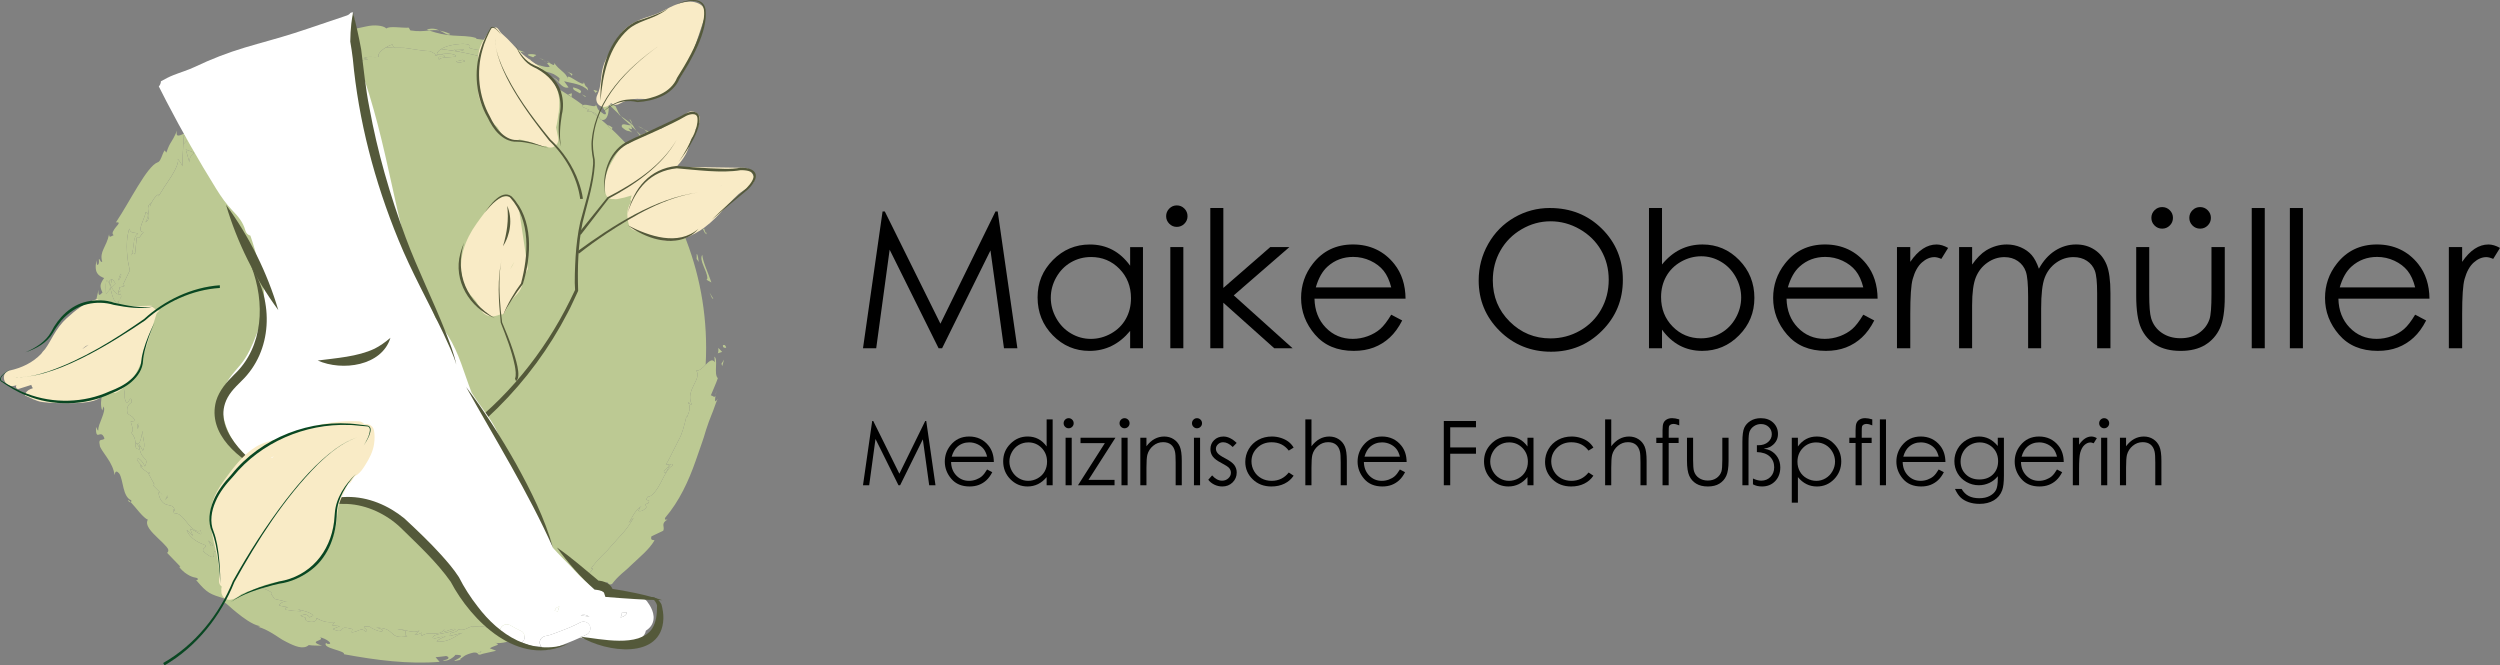 <svg xmlns="http://www.w3.org/2000/svg" id="Ebene_1" viewBox="0 0 1597 425.08"><rect x="0" y="0" width="1597" height="425.08" fill="#808080" stroke="none"/><defs><style>      .cls-1 {        fill: #bcc993;      }      .cls-2 {        fill: #f9ebc6;      }      .cls-3 {        fill: #54593a;      }      .cls-4 {        fill: #fff;      }      .cls-5 {        fill: none;      }      .cls-6 {        fill: #094722;      }    </style></defs><g><g><path d="M551.28,309.98l5.88-41.04h.67l16.68,33.67,16.52-33.67h.66l5.9,41.04h-4.02l-4.06-29.35-14.51,29.35h-1.05l-14.68-29.57-4.03,29.57h-3.96Z"></path><path d="M630.57,299.91l3.29,1.73c-1.08,2.12-2.33,3.83-3.74,5.13-1.41,1.3-3.01,2.29-4.77,2.97-1.77.68-3.77,1.02-6,1.02-4.95,0-8.82-1.62-11.62-4.87-2.79-3.25-4.19-6.91-4.19-11.01,0-3.85,1.18-7.28,3.55-10.29,3-3.83,7.01-5.75,12.03-5.75s9.31,1.96,12.4,5.89c2.2,2.77,3.31,6.23,3.35,10.38h-27.31c.07,3.53,1.2,6.42,3.38,8.67,2.18,2.25,4.87,3.38,8.07,3.38,1.55,0,3.05-.27,4.51-.81,1.46-.54,2.7-1.25,3.73-2.14,1.02-.89,2.13-2.33,3.32-4.31ZM630.57,291.73c-.52-2.08-1.28-3.75-2.28-4.99s-2.31-2.25-3.95-3.01c-1.64-.76-3.36-1.14-5.17-1.14-2.98,0-5.54.96-7.68,2.87-1.56,1.39-2.75,3.49-3.55,6.28h22.63Z"></path><path d="M672.44,267.91v42.07h-3.85v-5.22c-1.64,1.99-3.47,3.49-5.51,4.49s-4.26,1.51-6.68,1.51c-4.3,0-7.96-1.56-11.01-4.67-3.04-3.11-4.56-6.9-4.56-11.37s1.53-8.11,4.6-11.22c3.07-3.11,6.76-4.66,11.08-4.66,2.49,0,4.75.53,6.77,1.59s3.79,2.65,5.31,4.77v-17.3h3.85ZM656.84,282.61c-2.17,0-4.18.53-6.02,1.6s-3.3,2.57-4.39,4.5c-1.09,1.93-1.63,3.98-1.63,6.13s.55,4.18,1.64,6.13c1.1,1.95,2.57,3.47,4.42,4.56,1.85,1.09,3.83,1.63,5.95,1.63s4.16-.54,6.08-1.62c1.91-1.08,3.39-2.54,4.42-4.37,1.03-1.84,1.55-3.91,1.55-6.22,0-3.51-1.16-6.45-3.47-8.81-2.31-2.36-5.16-3.54-8.54-3.54Z"></path><path d="M682.64,267.13c.89,0,1.65.32,2.28.95s.94,1.39.94,2.29-.31,1.63-.94,2.26-1.39.95-2.28.95-1.62-.32-2.25-.95-.94-1.38-.94-2.26.31-1.66.94-2.29,1.38-.95,2.25-.95ZM680.7,279.63h3.91v30.35h-3.91v-30.35Z"></path><path d="M690.24,279.63h22.29l-17.19,26.89h16.63v3.46h-23.35l17.17-26.92h-15.55v-3.43Z"></path><path d="M718.35,267.13c.89,0,1.65.32,2.28.95s.94,1.39.94,2.29-.31,1.63-.94,2.26-1.39.95-2.28.95-1.62-.32-2.25-.95-.94-1.38-.94-2.26.31-1.66.94-2.29,1.38-.95,2.25-.95ZM716.41,279.63h3.91v30.35h-3.91v-30.35Z"></path><path d="M728.44,279.63h3.91v5.44c1.56-2.08,3.29-3.64,5.19-4.67s3.96-1.55,6.19-1.55,4.28.58,6.04,1.73,3.05,2.71,3.89,4.66,1.26,4.99,1.26,9.12v15.62h-3.91v-14.48c0-3.5-.15-5.83-.43-7-.45-2.01-1.32-3.52-2.6-4.53s-2.96-1.52-5.02-1.52c-2.36,0-4.48.78-6.35,2.34s-3.1,3.5-3.7,5.8c-.37,1.51-.56,4.26-.56,8.26v11.13h-3.91v-30.35Z"></path><path d="M764.63,267.13c.89,0,1.65.32,2.28.95s.94,1.39.94,2.29-.31,1.63-.94,2.26-1.39.95-2.28.95-1.62-.32-2.25-.95-.94-1.38-.94-2.26.31-1.66.94-2.29,1.38-.95,2.25-.95ZM762.7,279.63h3.91v30.35h-3.91v-30.35Z"></path><path d="M789.98,282.95l-2.51,2.59c-2.09-2.03-4.13-3.04-6.13-3.04-1.27,0-2.35.42-3.26,1.26s-1.36,1.81-1.36,2.93c0,.99.37,1.92,1.12,2.82.75.91,2.31,1.98,4.7,3.21,2.91,1.51,4.88,2.96,5.93,4.35,1.02,1.41,1.54,3,1.54,4.77,0,2.49-.87,4.6-2.63,6.33s-3.94,2.59-6.57,2.59c-1.75,0-3.42-.38-5.02-1.14s-2.91-1.81-3.95-3.15l2.46-2.79c1.99,2.25,4.11,3.38,6.35,3.38,1.56,0,2.9-.5,4-1.51s1.65-2.19,1.65-3.54c0-1.12-.36-2.11-1.09-2.99-.73-.85-2.37-1.93-4.92-3.24-2.74-1.41-4.61-2.81-5.59-4.18-.99-1.38-1.48-2.95-1.48-4.71,0-2.31.79-4.22,2.36-5.75s3.56-2.29,5.97-2.29c2.79,0,5.61,1.37,8.44,4.1Z"></path><path d="M826.36,285.93l-3.1,1.92c-2.67-3.55-6.32-5.33-10.95-5.33-3.7,0-6.77,1.19-9.21,3.57s-3.66,5.27-3.66,8.67c0,2.21.56,4.29,1.69,6.24,1.12,1.95,2.67,3.46,4.63,4.54,1.96,1.08,4.15,1.62,6.59,1.62,4.46,0,8.1-1.78,10.92-5.33l3.1,2.04c-1.45,2.18-3.4,3.88-5.84,5.08-2.45,1.21-5.23,1.81-8.36,1.81-4.8,0-8.78-1.52-11.94-4.58s-4.74-6.76-4.74-11.13c0-2.94.74-5.67,2.22-8.19s3.51-4.49,6.1-5.9,5.48-2.12,8.68-2.12c2.01,0,3.95.31,5.82.92s3.46,1.41,4.76,2.4,2.41,2.24,3.32,3.77Z"></path><path d="M833.86,267.91h3.91v17.16c1.58-2.08,3.32-3.64,5.22-4.67s3.95-1.55,6.17-1.55,4.28.58,6.04,1.73,3.05,2.7,3.89,4.65c.84,1.94,1.26,4.99,1.26,9.14v15.62h-3.91v-14.48c0-3.5-.14-5.83-.42-7-.48-2.01-1.36-3.52-2.64-4.53s-2.94-1.52-5.01-1.52c-2.36,0-4.48.78-6.35,2.34s-3.1,3.5-3.7,5.8c-.37,1.49-.56,4.24-.56,8.26v11.13h-3.91v-42.07Z"></path><path d="M894.26,299.91l3.29,1.73c-1.08,2.12-2.33,3.83-3.74,5.13-1.41,1.3-3.01,2.29-4.77,2.97-1.77.68-3.77,1.02-6,1.02-4.95,0-8.82-1.62-11.62-4.87-2.79-3.25-4.19-6.91-4.19-11.01,0-3.85,1.18-7.28,3.55-10.29,3-3.83,7.01-5.75,12.03-5.75s9.31,1.96,12.4,5.89c2.2,2.77,3.31,6.23,3.35,10.38h-27.31c.07,3.53,1.2,6.42,3.38,8.67,2.18,2.25,4.87,3.38,8.07,3.38,1.55,0,3.05-.27,4.51-.81,1.46-.54,2.7-1.25,3.73-2.14,1.02-.89,2.13-2.33,3.32-4.31ZM894.26,291.73c-.52-2.08-1.28-3.75-2.28-4.99s-2.31-2.25-3.95-3.01c-1.64-.76-3.36-1.14-5.17-1.14-2.98,0-5.54.96-7.68,2.87-1.56,1.39-2.75,3.49-3.55,6.28h22.63Z"></path><path d="M922.3,268.94h20.56v4.02h-16.46v12.86h16.46v4.02h-16.46v20.14h-4.1v-41.04Z"></path><path d="M979.6,279.63v30.35h-3.85v-5.22c-1.64,1.99-3.47,3.49-5.51,4.49s-4.26,1.51-6.68,1.51c-4.3,0-7.96-1.56-11.01-4.67s-4.56-6.9-4.56-11.37,1.53-8.11,4.6-11.22c3.07-3.11,6.76-4.66,11.08-4.66,2.49,0,4.75.53,6.77,1.59s3.79,2.65,5.31,4.77v-5.58h3.85ZM963.99,282.61c-2.17,0-4.18.53-6.02,1.6s-3.3,2.57-4.39,4.5c-1.09,1.93-1.63,3.98-1.63,6.13s.55,4.18,1.64,6.13c1.1,1.95,2.57,3.47,4.42,4.56,1.85,1.09,3.83,1.63,5.95,1.63s4.16-.54,6.08-1.62c1.91-1.08,3.39-2.54,4.42-4.37,1.03-1.84,1.55-3.91,1.55-6.22,0-3.51-1.16-6.45-3.47-8.81-2.31-2.36-5.16-3.54-8.54-3.54Z"></path><path d="M1017.85,285.93l-3.1,1.92c-2.67-3.55-6.32-5.33-10.95-5.33-3.7,0-6.77,1.19-9.21,3.57-2.44,2.38-3.66,5.27-3.66,8.67,0,2.21.56,4.29,1.69,6.24,1.12,1.95,2.67,3.46,4.63,4.54,1.96,1.08,4.15,1.62,6.59,1.62,4.46,0,8.1-1.78,10.92-5.33l3.1,2.04c-1.45,2.18-3.4,3.88-5.84,5.08-2.45,1.21-5.23,1.81-8.36,1.81-4.8,0-8.78-1.52-11.94-4.58-3.16-3.05-4.74-6.76-4.74-11.13,0-2.94.74-5.67,2.22-8.19s3.51-4.49,6.1-5.9,5.48-2.12,8.68-2.12c2.01,0,3.95.31,5.82.92s3.46,1.41,4.76,2.4,2.41,2.24,3.32,3.77Z"></path><path d="M1025.36,267.91h3.91v17.16c1.58-2.08,3.32-3.64,5.22-4.67s3.95-1.55,6.17-1.55,4.28.58,6.04,1.73,3.05,2.7,3.89,4.65,1.26,4.99,1.26,9.14v15.62h-3.91v-14.48c0-3.5-.14-5.83-.42-7-.48-2.01-1.36-3.52-2.64-4.53s-2.94-1.52-5.01-1.52c-2.36,0-4.48.78-6.35,2.34s-3.1,3.5-3.7,5.8c-.37,1.49-.56,4.24-.56,8.26v11.13h-3.91v-42.07Z"></path><path d="M1072.7,267.91v3.82c-1.43-.61-2.66-.92-3.68-.92-.76,0-1.39.15-1.9.46s-.82.66-.95,1.06-.2,1.46-.2,3.19v4.1s6.33,0,6.33,0v3.38h-6.34l-.02,26.98h-3.91v-26.98h-3.99v-3.38h3.99v-4.74c0-2.18.2-3.73.6-4.66s1.08-1.68,2.04-2.25,2.12-.85,3.47-.85c1.27,0,2.78.26,4.55.78Z"></path><path d="M1077.64,279.63h3.91v14.17c0,3.46.19,5.84.56,7.14.56,1.86,1.62,3.33,3.2,4.41s3.45,1.62,5.63,1.62,4.03-.53,5.55-1.58,2.57-2.43,3.14-4.14c.39-1.17.59-3.65.59-7.45v-14.17h3.99v14.9c0,4.18-.49,7.34-1.46,9.46s-2.45,3.78-4.41,4.98-4.42,1.8-7.38,1.8-5.43-.6-7.41-1.8-3.46-2.87-4.44-5.02-1.46-5.38-1.46-9.69v-14.62Z"></path><path d="M1113.04,309.98v-27.76c0-4.2.4-7.2,1.21-8.98s2.14-3.25,3.99-4.39,4.03-1.72,6.54-1.72c3.29,0,5.95.96,7.96,2.87s3.03,4.32,3.03,7.23c0,1.84-.46,3.48-1.39,4.91s-2.22,2.58-3.88,3.43c-.91.46-2.19.81-3.82,1.03,1.8.28,3.19.67,4.16,1.17,2.01,1.06,3.58,2.52,4.71,4.38s1.7,4.01,1.7,6.44c0,3.57-1.09,6.49-3.27,8.76-2.18,2.27-4.98,3.4-8.38,3.4-2.29,0-4.23-.46-5.81-1.37v-3.71c1.96.91,3.71,1.37,5.26,1.37,2.39,0,4.36-.8,5.94-2.39,1.57-1.59,2.36-3.65,2.36-6.18,0-2.81-.95-5.1-2.84-6.86-1.89-1.77-4.63-2.71-8.21-2.82v-4.38h.9c2.6,0,4.69-.68,6.26-2.05,1.57-1.37,2.36-3.03,2.36-4.98,0-1.84-.65-3.39-1.96-4.63-1.31-1.25-2.97-1.87-4.99-1.87-1.59,0-3.04.43-4.37,1.3s-2.29,2.02-2.88,3.47c-.45,1.13-.67,3.44-.67,6.92v27.4h-3.91Z"></path><path d="M1144.59,279.63h3.91v5.58c1.54-2.12,3.32-3.71,5.32-4.77,2.01-1.06,4.24-1.59,6.72-1.59,4.31,0,8,1.55,11.06,4.66,3.07,3.11,4.6,6.85,4.6,11.22s-1.52,8.25-4.56,11.37c-3.04,3.11-6.7,4.67-10.99,4.67-2.42,0-4.64-.5-6.66-1.51-2.02-1-3.85-2.5-5.49-4.49v16.32h-3.91v-41.46ZM1160.22,282.61c-3.38,0-6.22,1.18-8.53,3.54s-3.47,5.29-3.47,8.81c0,2.3.52,4.38,1.54,6.22,1.03,1.84,2.5,3.3,4.43,4.37s3.95,1.62,6.08,1.62,4.07-.54,5.91-1.63c1.85-1.09,3.32-2.61,4.41-4.56,1.09-1.95,1.64-4,1.64-6.13s-.54-4.2-1.63-6.13c-1.09-1.93-2.55-3.43-4.38-4.5s-3.84-1.6-6.01-1.6Z"></path><path d="M1196.01,267.91v3.82c-1.43-.61-2.66-.92-3.68-.92-.76,0-1.39.15-1.9.46s-.82.66-.95,1.06-.2,1.46-.2,3.19v4.1s6.33,0,6.33,0v3.38h-6.34l-.02,26.98h-3.91v-26.98h-3.99v-3.38h3.99v-4.74c0-2.18.2-3.73.6-4.66s1.08-1.68,2.04-2.25,2.12-.85,3.47-.85c1.27,0,2.78.26,4.55.78Z"></path><path d="M1200.86,267.91h3.91v42.07h-3.91v-42.07Z"></path><path d="M1238.44,299.91l3.29,1.73c-1.08,2.12-2.33,3.83-3.74,5.13-1.41,1.3-3.01,2.29-4.77,2.97-1.77.68-3.77,1.02-6,1.02-4.95,0-8.82-1.62-11.62-4.87-2.79-3.25-4.19-6.91-4.19-11.01,0-3.85,1.18-7.28,3.55-10.29,3-3.83,7.01-5.75,12.03-5.75s9.31,1.96,12.4,5.89c2.2,2.77,3.31,6.23,3.35,10.38h-27.31c.07,3.53,1.2,6.42,3.38,8.67,2.18,2.25,4.87,3.38,8.07,3.38,1.55,0,3.05-.27,4.51-.81,1.46-.54,2.7-1.25,3.73-2.14,1.02-.89,2.13-2.33,3.32-4.31ZM1238.44,291.73c-.52-2.08-1.28-3.75-2.28-4.99s-2.31-2.25-3.95-3.01c-1.64-.76-3.36-1.14-5.17-1.14-2.98,0-5.54.96-7.68,2.87-1.56,1.39-2.75,3.49-3.55,6.28h22.63Z"></path><path d="M1276.19,279.63h3.91v24.19c0,4.26-.37,7.38-1.12,9.35-1.02,2.79-2.8,4.94-5.33,6.44-2.53,1.51-5.57,2.26-9.12,2.26-2.6,0-4.94-.37-7.02-1.11-2.07-.74-3.76-1.73-5.06-2.97-1.3-1.24-2.5-3.05-3.6-5.44h4.24c1.15,2.01,2.64,3.5,4.47,4.46s4.09,1.45,6.79,1.45,4.91-.5,6.75-1.49c1.84-.99,3.14-2.24,3.93-3.74.78-1.5,1.17-3.93,1.17-7.27v-1.56c-1.47,1.86-3.27,3.29-5.39,4.28s-4.37,1.49-6.76,1.49c-2.79,0-5.42-.69-7.88-2.08s-4.36-3.25-5.7-5.59-2.01-4.92-2.01-7.73.7-5.43,2.09-7.85,3.33-4.35,5.79-5.76c2.47-1.41,5.07-2.12,7.81-2.12,2.27,0,4.39.47,6.35,1.41,1.96.94,3.86,2.49,5.68,4.65v-5.27ZM1264.67,282.61c-2.21,0-4.27.53-6.17,1.6s-3.39,2.55-4.46,4.44-1.62,3.93-1.62,6.12c0,3.33,1.12,6.08,3.35,8.26s5.12,3.26,8.68,3.26,6.48-1.08,8.66-3.24,3.28-4.99,3.28-8.51c0-2.29-.5-4.33-1.51-6.12s-2.43-3.21-4.27-4.25-3.82-1.56-5.94-1.56Z"></path><path d="M1314.02,299.91l3.29,1.73c-1.08,2.12-2.33,3.83-3.74,5.13-1.41,1.3-3.01,2.29-4.77,2.97-1.77.68-3.77,1.02-6,1.02-4.95,0-8.82-1.62-11.62-4.87-2.79-3.25-4.19-6.91-4.19-11.01,0-3.85,1.18-7.28,3.55-10.29,3-3.83,7.01-5.75,12.03-5.75s9.31,1.96,12.4,5.89c2.2,2.77,3.31,6.23,3.35,10.38h-27.31c.07,3.53,1.2,6.42,3.38,8.67,2.18,2.25,4.87,3.38,8.07,3.38,1.55,0,3.05-.27,4.51-.81,1.46-.54,2.7-1.25,3.73-2.14,1.02-.89,2.13-2.33,3.32-4.31ZM1314.02,291.73c-.52-2.08-1.28-3.75-2.28-4.99s-2.31-2.25-3.95-3.01c-1.64-.76-3.36-1.14-5.17-1.14-2.98,0-5.54.96-7.68,2.87-1.56,1.39-2.75,3.49-3.55,6.28h22.63Z"></path><path d="M1324.12,279.63h3.99v4.44c1.19-1.75,2.45-3.05,3.77-3.92s2.7-1.3,4.13-1.3c1.08,0,2.23.34,3.46,1.03l-2.04,3.29c-.82-.35-1.51-.53-2.06-.53-1.3,0-2.56.53-3.77,1.6s-2.13,2.73-2.76,4.98c-.48,1.73-.73,5.23-.73,10.49v10.27h-3.99v-30.35Z"></path><path d="M1344.13,267.13c.89,0,1.65.32,2.28.95s.94,1.39.94,2.29-.31,1.63-.94,2.26-1.39.95-2.28.95-1.62-.32-2.25-.95-.94-1.38-.94-2.26.31-1.66.94-2.29,1.38-.95,2.25-.95ZM1342.2,279.63h3.91v30.35h-3.91v-30.35Z"></path><path d="M1354.22,279.63h3.91v5.44c1.56-2.08,3.29-3.64,5.19-4.67s3.96-1.55,6.19-1.55,4.28.58,6.04,1.73,3.05,2.71,3.89,4.66,1.26,4.99,1.26,9.12v15.62h-3.91v-14.48c0-3.5-.15-5.83-.43-7-.45-2.01-1.32-3.52-2.6-4.53s-2.96-1.52-5.02-1.52c-2.36,0-4.48.78-6.35,2.34s-3.1,3.5-3.7,5.8c-.37,1.51-.56,4.26-.56,8.26v11.13h-3.91v-30.35Z"></path></g><g><path d="M551.28,222.48l12.51-87.41h1.42l35.53,71.72,35.19-71.72h1.4l12.58,87.41h-8.56l-8.64-62.51-30.9,62.51h-2.23l-31.27-62.98-8.59,62.98h-8.44Z"></path><path d="M730.13,157.83v64.65h-8.2v-11.11c-3.49,4.24-7.4,7.43-11.74,9.57-4.34,2.14-9.08,3.21-14.23,3.21-9.15,0-16.96-3.31-23.44-9.95-6.48-6.63-9.71-14.71-9.71-24.21s3.27-17.27,9.8-23.89c6.54-6.61,14.4-9.92,23.59-9.92,5.31,0,10.11,1.13,14.41,3.39,4.3,2.26,8.07,5.64,11.32,10.16v-11.88h8.2ZM696.89,164.19c-4.63,0-8.9,1.14-12.82,3.41-3.92,2.28-7.03,5.47-9.35,9.59-2.32,4.11-3.47,8.47-3.47,13.06s1.17,8.9,3.5,13.06c2.33,4.16,5.47,7.39,9.41,9.7,3.94,2.32,8.16,3.47,12.67,3.47s8.86-1.15,12.94-3.44c4.07-2.3,7.21-5.4,9.41-9.32,2.19-3.92,3.29-8.33,3.29-13.24,0-7.48-2.46-13.73-7.39-18.76-4.93-5.03-10.99-7.54-18.19-7.54Z"></path><path d="M751.73,131.21c1.89,0,3.51.67,4.85,2.02,1.34,1.35,2.01,2.97,2.01,4.87s-.67,3.47-2.01,4.81c-1.34,1.35-2.96,2.02-4.85,2.02s-3.45-.67-4.79-2.02c-1.34-1.35-2.01-2.95-2.01-4.81s.67-3.52,2.01-4.87c1.34-1.35,2.94-2.02,4.79-2.02ZM747.6,157.83h8.32v64.65h-8.32v-64.65Z"></path><path d="M773.15,132.88h8.32v51.05l29.97-26.09h12.21l-35.53,30.84,37.61,33.81h-11.71l-32.56-29.11v29.11h-8.32v-89.6Z"></path><path d="M888.72,201.03l7.01,3.68c-2.3,4.52-4.96,8.16-7.97,10.93-3.01,2.78-6.4,4.89-10.17,6.33-3.77,1.45-8.03,2.17-12.79,2.17-10.55,0-18.79-3.45-24.74-10.37-5.95-6.91-8.92-14.72-8.92-23.44,0-8.2,2.52-15.51,7.55-21.93,6.38-8.16,14.93-12.24,25.63-12.24s19.82,4.18,26.41,12.54c4.68,5.9,7.06,13.27,7.14,22.1h-58.17c.16,7.51,2.56,13.67,7.2,18.47,4.64,4.8,10.37,7.2,17.19,7.2,3.29,0,6.49-.57,9.61-1.71,3.11-1.15,5.76-2.67,7.94-4.56,2.18-1.89,4.54-4.95,7.08-9.18ZM888.72,183.62c-1.11-4.44-2.73-7.98-4.85-10.64-2.12-2.65-4.93-4.79-8.42-6.42-3.49-1.62-7.16-2.44-11.01-2.44-6.35,0-11.8,2.04-16.36,6.12-3.33,2.97-5.85,7.43-7.55,13.37h48.19Z"></path><path d="M990.06,132.88c13.24,0,24.32,4.42,33.24,13.25,8.92,8.84,13.38,19.71,13.38,32.62s-4.45,23.65-13.35,32.56c-8.9,8.91-19.75,13.37-32.55,13.37s-23.9-4.44-32.82-13.31c-8.92-8.87-13.38-19.61-13.38-32.21,0-8.4,2.03-16.18,6.09-23.35,4.06-7.17,9.6-12.78,16.62-16.85,7.02-4.06,14.61-6.09,22.77-6.09ZM990.45,141.37c-6.47,0-12.6,1.68-18.39,5.05-5.79,3.37-10.32,7.91-13.57,13.62-3.26,5.71-4.88,12.07-4.88,19.09,0,10.39,3.6,19.16,10.8,26.31s15.88,10.73,26.04,10.73c6.78,0,13.06-1.64,18.84-4.94,5.77-3.29,10.28-7.79,13.51-13.5,3.23-5.71,4.85-12.05,4.85-19.03s-1.62-13.21-4.85-18.82c-3.23-5.61-7.79-10.1-13.66-13.47-5.87-3.37-12.1-5.05-18.69-5.05Z"></path><path d="M1053.37,222.48v-89.6h8.32v36.07c3.48-4.28,7.38-7.47,11.69-9.6,4.31-2.12,9.04-3.18,14.19-3.18,9.14,0,16.94,3.32,23.42,9.95,6.47,6.64,9.71,14.69,9.71,24.15s-3.27,17.33-9.8,23.95c-6.53,6.62-14.38,9.92-23.56,9.92-5.26,0-10.03-1.13-14.31-3.39-4.28-2.26-8.05-5.64-11.34-10.16v11.88h-8.32ZM1086.65,216.12c4.62,0,8.89-1.14,12.8-3.42,3.91-2.27,7.02-5.48,9.34-9.6,2.31-4.12,3.47-8.48,3.47-13.07s-1.17-8.97-3.5-13.13c-2.33-4.16-5.46-7.4-9.4-9.71-3.93-2.32-8.13-3.48-12.6-3.48s-8.86,1.16-12.95,3.48c-4.09,2.32-7.23,5.44-9.43,9.36-2.19,3.92-3.29,8.34-3.29,13.25,0,7.49,2.46,13.75,7.38,18.78,4.92,5.03,10.98,7.55,18.17,7.55Z"></path><path d="M1190.27,201.03l7.01,3.68c-2.3,4.52-4.96,8.16-7.97,10.93-3.01,2.78-6.4,4.89-10.17,6.33-3.77,1.45-8.03,2.17-12.79,2.17-10.55,0-18.79-3.45-24.74-10.37-5.95-6.91-8.92-14.72-8.92-23.44,0-8.2,2.52-15.51,7.55-21.93,6.38-8.16,14.93-12.24,25.63-12.24s19.82,4.18,26.41,12.54c4.68,5.9,7.06,13.27,7.14,22.1h-58.17c.16,7.51,2.56,13.67,7.2,18.47,4.64,4.8,10.37,7.2,17.19,7.2,3.29,0,6.49-.57,9.61-1.71,3.11-1.15,5.76-2.67,7.94-4.56,2.18-1.89,4.54-4.95,7.08-9.18ZM1190.27,183.62c-1.11-4.44-2.73-7.98-4.85-10.64-2.12-2.65-4.93-4.79-8.42-6.42-3.49-1.62-7.16-2.44-11.01-2.44-6.35,0-11.8,2.04-16.36,6.12-3.33,2.97-5.85,7.43-7.55,13.37h48.19Z"></path><path d="M1211.78,157.83h8.5v9.45c2.53-3.72,5.21-6.51,8.02-8.35,2.81-1.84,5.74-2.76,8.79-2.76,2.3,0,4.75.73,7.37,2.2l-4.34,7.01c-1.74-.75-3.21-1.13-4.4-1.13-2.77,0-5.45,1.14-8.02,3.42-2.58,2.28-4.54,5.81-5.88,10.61-1.03,3.68-1.54,11.13-1.54,22.34v21.87h-8.5v-64.65Z"></path><path d="M1251.48,157.83h8.32v11.17c2.89-4.12,5.87-7.13,8.92-9.03,4.2-2.53,8.63-3.8,13.27-3.8,3.13,0,6.11.62,8.92,1.84,2.82,1.23,5.12,2.86,6.9,4.9,1.78,2.04,3.33,4.96,4.64,8.76,2.77-5.07,6.22-8.92,10.37-11.56,4.15-2.63,8.62-3.95,13.4-3.95,4.47,0,8.41,1.13,11.83,3.39,3.42,2.26,5.95,5.41,7.61,9.45s2.49,10.1,2.49,18.18v35.29h-8.5v-35.29c0-6.93-.49-11.69-1.48-14.29-.98-2.59-2.67-4.68-5.06-6.27-2.39-1.58-5.24-2.38-8.56-2.38-4.03,0-7.71,1.19-11.05,3.57-3.34,2.38-5.78,5.55-7.31,9.51-1.54,3.96-2.31,10.58-2.31,19.85v25.31h-8.32v-33.1c0-7.8-.49-13.1-1.46-15.89-.97-2.79-2.67-5.03-5.08-6.71-2.42-1.68-5.29-2.53-8.62-2.53-3.84,0-7.44,1.16-10.78,3.48-3.35,2.32-5.82,5.44-7.43,9.36-1.6,3.92-2.41,9.92-2.41,18v27.39h-8.32v-64.65Z"></path><path d="M1364.61,157.83h8.32v30.18c0,7.37.39,12.44,1.19,15.21,1.19,3.96,3.46,7.09,6.82,9.39,3.35,2.3,7.35,3.45,11.99,3.45s8.58-1.12,11.81-3.36c3.23-2.24,5.47-5.18,6.7-8.82.83-2.5,1.25-7.78,1.25-15.86v-30.18h8.5v31.73c0,8.91-1.04,15.63-3.12,20.14-2.08,4.52-5.21,8.05-9.39,10.61-4.18,2.56-9.42,3.83-15.72,3.83s-11.56-1.28-15.78-3.83-7.37-6.12-9.45-10.7c-2.08-4.58-3.12-11.46-3.12-20.65v-31.14ZM1381.19,132.28c1.9,0,3.53.67,4.87,2.02,1.35,1.35,2.02,2.97,2.02,4.87s-.67,3.53-2.02,4.87c-1.35,1.35-2.97,2.02-4.87,2.02s-3.53-.67-4.87-2.02c-1.35-1.35-2.02-2.97-2.02-4.87s.67-3.52,2.02-4.87c1.35-1.35,2.97-2.02,4.87-2.02ZM1405.43,132.28c1.9,0,3.53.67,4.87,2.02,1.35,1.35,2.02,2.97,2.02,4.87s-.67,3.53-2.02,4.87c-1.35,1.35-2.97,2.02-4.87,2.02s-3.53-.67-4.87-2.02c-1.35-1.35-2.02-2.97-2.02-4.87s.67-3.52,2.02-4.87c1.35-1.35,2.97-2.02,4.87-2.02Z"></path><path d="M1438.41,132.88h8.32v89.6h-8.32v-89.6Z"></path><path d="M1462.77,132.88h8.32v89.6h-8.32v-89.6Z"></path><path d="M1542.81,201.03l7.01,3.68c-2.3,4.52-4.96,8.16-7.97,10.93-3.01,2.78-6.4,4.89-10.17,6.33-3.77,1.45-8.03,2.17-12.79,2.17-10.55,0-18.79-3.45-24.74-10.37-5.95-6.91-8.92-14.72-8.92-23.44,0-8.2,2.52-15.51,7.55-21.93,6.38-8.16,14.93-12.24,25.63-12.24s19.82,4.18,26.4,12.54c4.68,5.9,7.06,13.27,7.14,22.1h-58.17c.16,7.51,2.56,13.67,7.2,18.47,4.64,4.8,10.37,7.2,17.19,7.2,3.29,0,6.49-.57,9.61-1.71,3.11-1.15,5.76-2.67,7.94-4.56s4.54-4.95,7.08-9.18ZM1542.81,183.62c-1.11-4.44-2.72-7.98-4.85-10.64-2.12-2.65-4.93-4.79-8.42-6.42-3.49-1.62-7.16-2.44-11.01-2.44-6.35,0-11.8,2.04-16.36,6.12-3.33,2.97-5.85,7.43-7.55,13.37h48.19Z"></path><path d="M1564.32,157.83h8.5v9.45c2.53-3.72,5.21-6.51,8.02-8.35,2.81-1.84,5.74-2.76,8.79-2.76,2.3,0,4.75.73,7.37,2.2l-4.34,7.01c-1.74-.75-3.21-1.13-4.4-1.13-2.77,0-5.45,1.14-8.02,3.42-2.58,2.28-4.54,5.81-5.88,10.61-1.03,3.68-1.54,11.13-1.54,22.34v21.87h-8.5v-64.65Z"></path></g></g><g><path class="cls-5" d="M28.94,245.14c1.5-3.18,3.69-6.05,6.35-8.36.81-.7,1.76-1.16,2.75-1.35-.19-1.59-.31-3.17-.39-4.76-1.61,1.11-3.25,2.18-4.92,3.21-3.05,1.89-6.61,3.33-9.47,5.47-1.3.97-2.33,2.3-3.53,3.4-1.57,1.42-3.29,2.74-5.07,3.88-1.1.7-2.34,1.46-3.65,2.12,4.87.62,9.74,1.35,14.64.67.94-.13,1.86-.31,2.79-.52-.26-1.23-.07-2.55.51-3.76Z"></path><path class="cls-2" d="M12.03,248.39c5.07-1.68,10.56-2.98,15.22-5.65s8.94-6.24,13.29-9.43c1.54-1.13.05-3.73-1.51-2.59-4.23,3.1-8.38,6.52-12.9,9.2-2.16,1.28-4.46,2.11-6.83,2.9-2.69.89-5.37,1.78-8.06,2.67-1.82.6-1.04,3.5.8,2.89h0Z"></path><path class="cls-2" d="M39.52,253.31c2.36-.21,4.69-.55,6.92-1.35s4.29-1.72,6.34-2.76,3.7-2.03,5.44-3.45c1.03-.84,1.93-1.96,2.58-3.09.49-.85.92-1.78,1.15-2.73.2-.83.31-1.8.38-2.66.01-.19.02-.37.01-.56,0-1.62-.41-3.14-1.23-4.54-.57-1.05-1.34-1.89-2.32-2.53-.87-.8-1.89-1.33-3.06-1.61-1.6-.43-3.19-.43-4.79,0-1.94.5-3.57,1.52-5.01,2.89-1.65,1.56-2.64,4.12-2.64,6.36s.98,4.84,2.64,6.36,3.97,2.74,6.36,2.64,4.58-.95,6.36-2.64l.15-.14-1.82,1.41c.17-.13.32-.22.51-.32l-2.15.91c.12-.05.25-.09.38-.12l-11.39-8.68c.01.19,0,.37-.01.56l.32-2.39c-.04.18-.08.34-.14.52l.91-2.15c-.1.23-.22.43-.36.63l1.41-1.82c-.28.37-.61.67-.97.96l1.82-1.41c-.91.68-1.95,1.18-2.96,1.71-1.14.59-2.29,1.15-3.47,1.65l2.15-.91c-1.67.69-3.38,1.23-5.18,1.48l2.39-.32c-.24.03-.49.06-.73.08-1.24-.05-2.39.21-3.47.78-1.12.36-2.08.98-2.9,1.86-1.56,1.56-2.74,4.12-2.64,6.36s.87,4.74,2.64,6.36c1.67,1.53,4.02,2.85,6.36,2.64h0Z"></path><g><path class="cls-1" d="M71.47,178.55c-.52-.05-1.08.28-1.72,1.22.11.44.21.99.3,1.57.17.31.37.68.55,1.02.27-1.28.58-2.54.88-3.81Z"></path><path class="cls-1" d="M70.05,181.34c-.83-1.52-1.58-2.53-2.27-1.68-.28,2.71-.16,5.48-.05,8.23.46-.69,1.33-1.66,2.31-2.73.12-.62.22-1.24.34-1.86-.12-.69-.21-1.35-.33-1.96Z"></path><path class="cls-1" d="M307.12,35.67c1.9,1.2,5.85,1.6,7.91,1.31l-4.48-2.32c1.97.46,3.55,1.46,5.38,2.43,1.8,1.07,3.78,2.27,6.7,2.84-.4-1.97,4.52-2.69.97-6.52-5.03-3.41-7.78-2.83-10.74-2.17-2.98.65-6.23,1.5-12.83-.53-1.38.31,3.46-2.28-4.02-2.71-6.2.18-11.3,1.46-14.25,3.34,9.08,1.08,17.96,2.78,26.61,5.08-.52-.26-.97-.52-1.25-.76ZM293.33,32.69c-1.99,0-3.33-.67-2.68-1.34l5.35.18c.66.84-1.34.84-2.68,1.17Z"></path><path class="cls-1" d="M154.68,49.01c-.77.25-1.76.39-2.83.48-1.48.42-3.1,1.15-4.86,2.63l2.12,1.21c1.95-1.77,4.09-3.36,5.57-4.31Z"></path><path class="cls-1" d="M217.96,30.88l.83,3.24c2.28-.48,4.58-.89,6.89-1.29-.17-.28-.41-.54-.81-.77-1.28-.56-4.62-1.53-7.66-1.67-3.05-.24-5.91-.35-6.3-.37-.63,1.19-.48,3.43.14,5.88,2.24-.57,4.52-1.07,6.79-1.57l.12-3.46Z"></path><path class="cls-1" d="M377.85,71.3c1.87,1.47,3.7,2.97,5.51,4.52-1.28-2.5-3.6-4-5.51-4.52Z"></path><path class="cls-1" d="M402.93,80.05c.28-.02.56-.06.79-.2-.72-.46-2.29-2.02-.79.2Z"></path><polygon class="cls-1" points="404.02 79.72 403.99 79.69 404 79.74 404.02 79.72"></polygon><path class="cls-1" d="M183.64,38.23c-1.9,1.19-3.64,2.73-5.39,4.18l-2.09-.61c-3.23,2.56-5.47,6.5-6.95,10.26,3.16-1.67,6.38-3.24,9.64-4.73,1.96-3.63,3.73-7.13,4.8-9.1Z"></path><path class="cls-1" d="M117.51,86.18c-.16,2.04-.26,4.01-.39,6,1.05-1.14,2.13-2.24,3.2-3.36-1.26-.85-2.37-1.67-2.81-2.64Z"></path><path class="cls-1" d="M403.88,79.97c.2.42.22.23.12-.23-.08.06-.19.07-.28.12.04.03.12.11.16.11Z"></path><path class="cls-1" d="M305.38,416.92l1.45.2c.68-.81,1.38-1.57-1.45-.2Z"></path><path class="cls-1" d="M324.64,30.87c.06-.02.11-.03.19-.04-2.09-1.19-3.13-1.92-.19.04Z"></path><path class="cls-1" d="M250.81,28.39c-1.45.34-3.01,1.09-4.44,1.98,1.76-.11,3.52-.2,5.29-.26-.49-.48-1.03-1.14-.85-1.72Z"></path><path class="cls-1" d="M70.04,185.16c.2-.22.37-.42.59-.65-.12-.42-.18-.81-.25-1.2-.13.61-.22,1.24-.34,1.86Z"></path><path class="cls-1" d="M71.33,183.74c.8-.79,1.61-1.6,2.42-2.39-.66-1.44-1.39-2.7-2.27-2.8-.3,1.27-.61,2.53-.88,3.81.24.45.47.88.74,1.37Z"></path><path class="cls-1" d="M75.68,179.15c1.25-1.6,1.99-3.07,1.57-4.27-.95,1.48-1.4,2.94-1.57,4.27Z"></path><path class="cls-1" d="M88.8,287.07c.84-1.39-1.4-3.46-2.3-4.61.14,2.43-.53,4.01,2.3,4.61Z"></path><path class="cls-1" d="M337.61,48.94c-7.78-5.86-24.01-9.85-29.24-12.51-8.64-2.3-17.53-3.99-26.61-5.08-1.61,1.03-2.61,2.24-2.73,3.55,3.78-.53,11.65-1.54,12.33,1.3-3.9.52-10.33.21-10.84,1.9-3.44-3.7,7.04.14,2.38-3.22-2.62-.32-3.84.51-5.1.88,1.87-1.15-2.13-2.32-2.88-3.06-4.29-.23-7.65-.75-11.11-1.3-1.73-.26-3.49-.6-5.39-.8-1.9-.07-3.96-.1-6.28-.05.33.28.43.35-.17,0,.07,0,.11,0,.17,0-.13-.11-.31-.27-.48-.44-1.77.06-3.54.15-5.29.26-3.15,1.96-5.6,4.7-4.31,5.97-5.15.42-5.57-.65-9.85.77,7.33,1.72-1.44-.25-1.72,2.85-4.35,1.03-1.77-1.2-3.94-1.58-.69.43-2.28,1.69-2.24,2.5.56.32,1.36.6,2.72.7-2.02.17-2.69-.18-2.72-.7-2.87-1.63,2.79-5.69,1.37-8.06-2.31.4-4.61.81-6.89,1.29l.29,1.13-1.28.37.04-1.28c-2.27.49-4.55.99-6.79,1.57.97,3.83,3.12,8.15,5.43,9.69.1,1.79-4.47-.79-6.43-.49-3.1-.63-5.1.33-6.78,1.72-1.68,1.44-3.14,3.03-5.51,3.3l2.83-2.74c-.96-.42-7.17,2.85-7.81,4.17-.55-.86,1.58-6.02-.89-6.38-2.08.62-4.01,1.59-5.68,2.71-1.67,1.12-2.96,2.71-4,4.09-2.05,2.85-2.79,5.55-1.91,6.78,3.41-2.71,6.74-5.78,10.5-8.04.67,1.09-1.26,2.42-3.1,3.86-1.77,1.62-3.47,3.27-2.62,4.51l-10.85,4.24c1.28-.7,5.03-3.28,2.81-3.74-4.5,2.32-2.57.72-6.15,1.23,1.85-2.7,4.35-6.96,6.76-11.35.4-.72.79-1.44,1.18-2.16-3.26,1.49-6.48,3.06-9.64,4.73-.12.31-.28.62-.39.93-1.48,4.03-1.86,8.12-2.15,9.71-4.25,1.85-5.64-3.51-5.17-5-8.18,4.77-4.02,10.83-11.66,15.78l3.42-1.12c-1.42,1.69-8.31,5.5-7.05,5.77-2.3-.04-5.76-1.61-4.66-3.55-1.24,2.87-2.2,5.99-3.07,9.08.53-1.2-2.82-3.89-2.94-4.82-2.6,2.15-.89,7.45,1.09,6.59-6.78,2.01-4.45,2.16-10.84,3.09-1.17,1.53,3.31,3.05,4.65,2.5-2.32,3.65-4.14,5.3-5.89,6.41-.04.08-.03.14-.08.22l-.16-.06c-1.84,1.28-3.2,2.33-3.33,6.03-.8-2.65-1.57-5.34-2.29-8.08l5.62,2.05c.07-.05.16-.11.24-.16,2.37-4.51-1.31-6.64-4.23-8.61-1.07,1.11-2.15,2.22-3.2,3.36-.3,4.74-.54,9.4-.52,13.96-.32-.91-2.63-4.39-3.05-4.64.93,1.63-.95,6.14-3.88,10.88-1.42,2.41-3.22,4.81-4.75,7.19-1.44,2.44-2.89,4.69-4.1,6.44l.64-1.11c-.2-2.18-4.93,3.6-5.35,6.82-.4-.8.17-1.29.8-2.41-5.61,3.5,1.52,9.17-4,12.76,2.58-4.53,1.67-6.16.24-6.62-.66,4.52-6.34,12.89-1.38,12.81-2.12,2.04-2.42,4.58-4.4,3.51l-1.12,10.78c-.17-.87-1.16-1.95-2.51.84,2.6-5.27.62-12.27,4.53-14.04-2.45-1.24-4.8.26-5.66-3.28-1.73,5.69-1.68,10.6-1.47,14.84.14,2.14.39,4.14.64,6.08.4,1.98.84,3.91,1.16,5.85l-4.4,9.17,1.12.68-3.53,1.03c.35,1.37.95,2.3.59,2.49-.31.17-.67-.22-1.06-.81,0,1.09.13,2.1.37,2.65.41-.02.82-.05,1.23-.38-.55,1.07-.96.99-1.23.38-1.69.09-3.3-2.03-4.69-4.31-.24.26-.48.52-.71.77,1.27,5.37,2.94,11.18,5.69,7.25l1.81-3.64c-.65,1.67-1.25,2.84-1.81,3.64l-2.73,5.54c2,7.2,1.6,5.95,3.51,14.38-1.12.4-1.94-1.88-2.82-.43,1.62,3.14.4,6.75-.86,9.88-1.16,3.12-2,5.72-.46,6.34,1.02,4.91,2.83,1.95,3.86,5.01-.36-.13-1.07-.38-1.07.52l2.44,3.51c-.74,1.55-1.73-3.26-2.5.96.88,3.5,2.17,6.17,2.92,8.75.77,2.57,1.16,5.03,1.07,8.04,1.77,8.14,3.91-4.31,4.5,2.67-1.72,1.38-3.61,2.69-2.77,7.05,1.83,1.97,3.15,1.32,4.91,4.89l-2.8.5c1.03,3.52,2.25,6.19.21,6.85,2.1,2.51,2.68,4.47,2.77,6.11,3.32,4.68,4.03-5.72,4.68-7.15-.18,5.64,2.24,8.67.11,12.79l-2.36-4.24c.12,5.44,1.91,7.42,3.13,8.78,1.37,1.32,2.18,2.07.49,5.48-.67-1.65-1.82-3.28-2.87-4.2-.95-.96-1.84-1.19-2.2.11,1.09,1.43,2.38,2.77,3.55,4.14-.42.86-1.78-2.47-1.52.04,1.22,1.1,3.86,3.21,5.28,3.98l.93-.06c.22.55-.21.46-.93.06l-.19.02c1.54,2.7,2.86,5.5,4.56,8.1-.81-1.56-1.92-1.46-1.14.14l4.47,4.47c.38.29.84.72,1.46,1.45l-1.46-1.45c-1.58-1.23-1.35.84-.31,3.44,3.45,7.23,8.4,1.98,9.67,8.39-.48-.74-.85-.65-1.34-1.39l.83,3.22c2.64-1.49,5.47,2.03,8.28,5.56,2.81,3.53,6.24,6.56,8.61,4.85,1.08,4.8-.83,1.23-6.8-1.08l1.86,4.6c-1.46-1.27-2.2-2.75-4.03-3.89,2.28,6.25,8.64,8.51,11.95,9.83,1.03,2.29-4.65,1.98,1.07,5.86,7.88,5.56,1.69-4.4,6.38-1.1l.95,5.08c1.74.78,3.2,1.68,4.48,2.68,1.34.92,2.58,1.85,3.69,2.88,2.25,2.03,4.19,4.27,6.54,6.28,1.26.63,1.98.78,2.45.7l-.16-.15.55-.04c.79-.66.02-2.3,2.99-.32-1.03.18-2,.25-2.99.32-.1.08-.22.15-.39.19,4.71,4.79,13.21,4.54,16.75,7.99-1.33.05,1.54,3,1.75,3.89l8.82,2.1c-3.85-.95-4.49.73-5.91,1.98,2.62,1.06,4.23.74,6.03,1.36-1.3.07-2.64.14-1.63,1.52l4.85.7c1.64.15,3.32.18,4.96.26-.41-.47-1.37-.94-2.18-1.32,2.21.78,7.3,1.44,9.94,3.97-.5.55-1.79.76-2.3,1.32-1.99-2.83-4.05-1.79-5.93-1.05,6.26,1.96,1.37.98,3.91,3.27,4.42,1.55,6.92-.06,6.25-1.91,2.29,1.29,3.87,1.95,5.54,2.34,1.67.4,3.44.51,6.21.29l-1.58,2.11,4.9.47-4.55,1.89c4.4,1.99,5.07,1.09,5.84.17.39-.46.81-.91,1.74-1.01.92-.05,2.37.16,4.88.83l-.36,2.11c4.16-.2,6.03-3.56,8.72-.56,3.96-.7-6.04-3.98,2.88-3.05,1.41,1.37,4.71,2.7,7.3,3.13,2.96-.86-1.99-2.57-3.81-2.49,13.49-.3,8.02,7.89,20.46,5.44-2.12-.66-1.23-1.74-1.08-2.58.16-.82-.4-1.42-5.3-1.67,4.65-.81,9.27,3.09,14.12.55l-3.1,2.89c1.79-.04,3.76-1.13,4.7-1.51l-.28,2.12c2.97-2.01,5.82-1.68,8.4-1.54,2.54-.1,4.8-.29,6.25-2.96-1.97,4.15,4.46-.91,7.08.2-4.57,3.33-14.27,2.26-14.61,5.57,2.51.98,4.4-1.26,6.81-.52,1.42-.71,2.24-.97.43.12-.15-.06-.3-.08-.43-.12-1.52.76-3.75,2.04-4.3,2.84,8.18.76,12.11-3.99,16.59-5.59l-8.2,2.06c.12-3.57,3.66-1.17,5.48-4.22,1.11.31,2.13.35,3.06.22.92-.21,1.77-.56,2.59-.93,1.64-.74,3.15-1.53,4.93-1.39-.88.21-.85.56-1.73.76,8.68-2.4,12.92,2.72,16.44,1.37,3.6-.84,9.42-5,6.54-5.53,2.43-1.93-11.14,5.2-7.66-.92,3.27,1.6,5.67.19,8.64-1.64,1.48-.94,3.15-1.89,5.12-2.82,1.93-1.03,4.22-1.9,7.16-2.32-3.72,3.86,3.94,1.39.48,4.62,4.81-2.79,4.64-3.58,6.15-5.95l2.25.74c4.5-6.64-.04-3.68,8.08-10.83-2.39,2.95,4.92-.21,3.21,2.19,2.61-1.47,4.9-3.31,6.01-5.52l-.18.43c4.1-3.6,6.18-4.51,8.11-5.46.97-.47,1.89-.96,3-1.78,1.13-.79,2.41-1.98,3.91-4.05l-1.37-.09c1.95-2.68,4.22-5.28,6.67-7.82,1.23-1.27,2.5-2.53,3.8-3.77,1.19-1.36,2.39-2.73,3.6-4.1,2.44-2.71,4.89-5.43,7.28-8.09,2.29-2.75,4.14-5.74,5.91-8.53l-3.42,3.22c1.25-.84,4.02-8.01,7.74-10.38.19-.38.34-.62.53-.42-.18.1-.34.3-.53.42-.41.71-.9,2.09-1.47,2.63.91.5,3.45.3,5.31-2.33l-.78-1.98,1.77-.39c2.55-4.16-2.79-.09-.25-4.22,2.71.03,5.88-4.26,8.41-9.08,2.44-4.87,4.88-9.9,7.77-10.97-1.76-4.43-4.51,8.19-5.8,3.53,1.12-1.11,2-1.43,3.65-4.19l-2.39.13c2-3.12,3.25-5.96,4.53-8.48,1.28-2.53,2.42-4.78,3.54-6.97,2.43-4.37,3.58-8.98,5.1-15.41l.3.62c1.95-4.39,2.35-6.95.76-9.39,1.11-.79,1.1,2.68,2.22,1.02-2.02-4.64-.44-8.48,1.32-12.06.86-1.78,1.83-3.48,2.26-5.08.34-1.61.29-3.12-.58-4.46,1.97.52,4.03-1.66,5.98-3.62.2-3.55.31-7.13.31-10.73,0-55.09-23.2-104.73-60.32-139.8l-.02.02c-.64-.22-1-.87-1.65-1.1-.47-.58-.66-.95-.68-1.15-1.4-1.28-2.85-2.5-4.28-3.74-.16-.05-.3-.04-.47-.12-.08-.2-.21-.37-.31-.56-1.81-1.54-3.65-3.04-5.51-4.52-1.21-.33-2.24-.28-2.71.13-.86-1.21,1.11-.73,1.35-1.18l-4.79-2.17c.11-.46.39-.74.75-.92-2.42-1.77-4.87-3.49-7.37-5.16v.03s-.14-.12-.14-.12c-7.33-4.86-14.99-9.25-22.97-13.09-.46.57-2.78.18-4.34.12ZM88.01,274.09c-.32-1.72-.48-2.58.1-3.34l.74.08-.84,3.26ZM105.57,319.37l1.35-2.78.4.77-1.75,2.01ZM132.13,344.34c1.06,1.36,2.8,2.44,4.04,3.6-1.89,2.6-1.31-1.11-4.04-3.6ZM160.14,71.36c-3.02-1.64-1.09-2.06,1.38-4.88.16-.32.46-.75,1.21-1.54-.4.59-.81,1.09-1.21,1.54-.73,1.52,4.22-1.44,3.58.19-5.26,1.61.62,2.57-4.96,4.68ZM293.96,40.04c-6.39-.79.64-1.17,1.31-1.84,4.5,1.46-.66,1.1-1.31,1.84ZM307.33,41.6l.87-2.62c.58.9.54,1.4,1.76,2.19l-2.63.42ZM358.12,58.04l.97,1.13-3.79-3.04,2.82,1.9Z"></path><path class="cls-1" d="M463.89,222.26c-.56-3.17-2.58-1.4-2.1-1.49-.07,1.88,1.75,1.2,2.1,1.49Z"></path><polygon class="cls-1" points="454.89 190.51 455.72 190.93 453.21 186.8 454.89 190.51"></polygon><path class="cls-1" d="M451.39,178.77l3.05,1.67c-1.95-5.95-5.53-13.25-5.83-17.68-2.29,3.48,3.08,9.82,3.27,15.04l-.5.97Z"></path><path class="cls-1" d="M450.72,148.8c-.24-.59-.54-1.41-.97-2.84-.81,1.37-2.16-2.79.9,3.58,0-.38.04-.5.06-.73Z"></path><path class="cls-1" d="M450.72,148.8c1.15,2.89.27-2.28,0,0h0Z"></path><path class="cls-1" d="M447.2,135.72c-2.38-3.56-2.64-2.44-2.7.2l2.77,3.23c.3-1.06-1.14-4.44-.07-3.43Z"></path><path class="cls-1" d="M440.75,133.45l1.33,1.68c.12-.46-.03-1.01-1.33-1.68Z"></path><path class="cls-1" d="M443.28,136.82c-1.01.07.19.47,1.61,1.91l-2.82-3.59c-.21.75-1.11,1.23,1.2,1.69Z"></path><path class="cls-1" d="M445.54,141.2c.41,2.3.95,5.2-1.54,1.9,3.11,6.98,4.95,5.08,1.54-1.9Z"></path><path class="cls-1" d="M445,162.4c.04,1.01.1,2,0,3.04l1.64,2.13c-.41-.54-.55-1.96-.71-3.19-.2-1.22-.52-2.22-.94-1.99Z"></path><path class="cls-1" d="M433.79,112.79c-.7.14-.81,2.12-1.38,2.83l2.22,2.16c-.4-1.55-1.57-4.29-.83-4.99Z"></path><path class="cls-1" d="M432.41,115.62l-3.3-3.2c1.95,3.47,2.8,3.8,3.3,3.2Z"></path><polygon class="cls-1" points="442.62 139.84 436.66 133.13 437.29 134.36 442.62 139.84"></polygon><polygon class="cls-1" points="426.85 99.62 422.22 97.36 424.06 98.48 426.85 99.62"></polygon><path class="cls-1" d="M416.82,89.57c2.27.59-.09-3.35,1.87-2.36-2.3-2.2-4.94-3.46-7.29-4.57,2.13,1.51,3.87,3.65,5.42,6.93Z"></path><path class="cls-1" d="M407.64,80.66c1.08.72,2.37,1.32,3.77,1.98-1.13-.8-2.34-1.5-3.77-1.98Z"></path><path class="cls-1" d="M424.63,101.99l-.48,2.52c.31.43.67.93,1.03,1.42.13-.51.6-1.65-.54-3.94Z"></path><path class="cls-1" d="M424.15,104.51c-1.1-1.56-1.86-2.64-2.18-3.1.27.4.93,1.36,2.17,3.18v-.08Z"></path><path class="cls-1" d="M425.43,106.29c-.09-.13-.16-.23-.26-.36-.05.24-.04.36.26.36Z"></path><path class="cls-1" d="M428.77,122.92c2.07.92,1.32-2.09,4.72.44-2.27-1.71-6-5.66-4.72-.44Z"></path><path class="cls-1" d="M426.91,113.56c.37-.35.54-1.47,1.65-.66-1.27-1.18-2.43-2.43-3.79-3.53.81,1.33,1.42,2.8,2.13,4.19Z"></path><polygon class="cls-1" points="422.91 107.88 424.78 109.37 423.87 107.89 422.91 107.88"></polygon><path class="cls-1" d="M411.83,87.9c-2-.97-3.55-2.58-5.34-4.35,1.55,2.25,3.27,4.45,5.05,6.41.7-.11,2.3.06.29-2.05Z"></path><path class="cls-1" d="M417.93,95.94c-.11-.09-.25-.21-.36-.3.04.32.14.53.36.3Z"></path><polygon class="cls-1" points="388.53 66.41 388.61 66.94 388.89 66.75 388.53 66.41"></polygon><path class="cls-1" d="M411.57,90.52c1.08,1.74,2.24,2.33,3.47,2.82-1.17-1-2.34-2.11-3.51-3.38-.32.05-.47.14.04.57Z"></path><path class="cls-1" d="M402.16,76.22c.55,1,1.15,2.09,1.77,3.23-.23-1.23-1.13-3.35-1.77-3.23Z"></path><path class="cls-1" d="M417.56,94.76l.25.19c-.08-.79-.19-.6-.25-.19Z"></path><path class="cls-1" d="M417.56,94.76c-.85-.67-1.7-1.04-2.52-1.42.87.89,1.71,1.68,2.52,2.3-.05-.29-.04-.62,0-.88Z"></path><path class="cls-1" d="M371.69,68.08l4.79,2.17c-.23.45-2.2-.03-1.35,1.18.46-.41,1.49-.46,2.71-.13,1.91.52,4.23,2.01,5.51,4.52.1.19.22.35.31.56.17.08.31.07.47.12,3.69,1.18,5.32-4.62,4.47-9.55-.63.54-.96.9-5.33-1.02.87,1.55,6.29,8.3,2.41,6.93-2.47-1.71-3.39-2.51-3.82-3.31-.43-.8-.42-1.56-1.3-2.8.53,2.76-5.85-.76-8.13.42-.36.19-.63.47-.75.92Z"></path><path class="cls-1" d="M395.07,73.04l1.57,1.13c-1.41-1.7-2.09-3.26-3.35-6.26-2.96-1.52-3.86-1.46-4.4-1.16l6.84,6.54-.66-.25Z"></path><path class="cls-1" d="M402.92,80.06c-2.3.14-6.34-2.19-5.69,1.11,4.04,3.73,3.8,1.66,6.69,3.49-6.4-6.32,2.52,1.18-1.11-4.4,1.43,1.09,2.59,2.21,3.67,3.28-.94-1.37-1.79-2.74-2.55-4.09.02.09.04.16.06.24l.03.03h-.03c.1.47.08.67-.12.24-.04,0-.12-.08-.16-.11-.23.14-.51.18-.79.2-1.5-2.22.07-.66.79-.2.09-.04.2-.05.28-.12v-.04c-2.26-2.06-4.93-3.68-7.36-5.52,1.2,1.53,3.15,2.98,6.28,5.89Z"></path><path class="cls-1" d="M422.83,121.04c0-.32.13-.38.23-.47-.49-.36-.74-.45-.23.47Z"></path><path class="cls-1" d="M423.36,111.58c.07-.15.13-.3.2-.45-.11-.08-.17.13-.2.45Z"></path><path class="cls-1" d="M424.32,119.68c.44,1.84-.78.47-1.27.89,1.07.78,3.44,3.02,2.19-.82l-.54-.39c-1.01-2.67-1.47-6.49-1.35-7.77-.75,1.65-1.23,3.12-1.42,5.78.55.4,1.47.44,2.38,2.32Z"></path><path class="cls-1" d="M408.75,97.31l.64-.78c2.38,3.45,2.66,2.06,3.61,1.97-1.65-1.84-3.62-3.41-5.5-5.03l1.25,3.84Z"></path><path class="cls-1" d="M390.54,64.22c-1.67-.32-3.53-.36-5.27-.53l3.23,1.4,2.04-.87Z"></path><polygon class="cls-1" points="381.77 58.14 379.04 57.42 380.43 59.33 381.77 58.14"></polygon><path class="cls-1" d="M102.47,314.78l1.46,1.45c-.62-.73-1.08-1.16-1.46-1.45Z"></path><path class="cls-1" d="M95.71,302l-.93.06c.72.4,1.15.49.93-.06Z"></path><path class="cls-1" d="M145.07,51.03l1.92,1.08c1.76-1.48,3.37-2.21,4.86-2.63-3.64.29-8.21.12-6.78,1.55Z"></path><path class="cls-1" d="M70.59,182.36c-.18-.34-.38-.71-.55-1.02.12.61.21,1.27.33,1.96.07.39.13.79.25,1.2.23-.25.47-.51.71-.77-.26-.49-.49-.92-.74-1.37Z"></path><path class="cls-1" d="M76.31,191.76c.56-.8,1.16-1.97,1.81-3.64l-1.81,3.64Z"></path><path class="cls-1" d="M157.14,370.49c.98-.07,1.95-.14,2.99-.32-2.96-1.98-2.19-.34-2.99.32Z"></path><path class="cls-1" d="M287.6,21.68c-2.67-1.17-4.86-1.81-6.8-2.2,3.25,1.6,5.69,3.65,6.8,2.2Z"></path><path class="cls-1" d="M81.64,319.77c1.01,1,1.65,1.3,2,1.05-1.01-1.03-1.74-1.53-2-1.05Z"></path><path class="cls-1" d="M280.8,19.48c-2.39-1.18-5.27-1.67-8.12-.54.48.22.96.34,1.45.53,2.07-.16,4.19-.48,6.67,0Z"></path><path class="cls-1" d="M409.11,323.68c.19-.12.35-.32.53-.42-.18-.2-.34.04-.53.42Z"></path><path class="cls-1" d="M457.11,252.75c.23-.65.39-1.79.42-3.77-.02.91-.24,2.38-.42,3.77Z"></path><path class="cls-1" d="M346.77,37.98c1.96.8.39-.05,0,0h0Z"></path><path class="cls-1" d="M352.38,49.13c-.49,0-.92.1-1.17.47.37-.34.76-.47,1.17-.47Z"></path><path class="cls-1" d="M252.15,30.55c-.06,0-.1,0-.17,0,.6.35.5.28.17,0Z"></path><path class="cls-1" d="M349.24,40.14c-.61-.55-1.34-1.13-2.17-1.68.33.32.98.85,2.17,1.68Z"></path><path class="cls-1" d="M349.26,39.14c.62.38,1.11.68,1.58.97.38-.17.26-.45-1.58-.97Z"></path><path class="cls-1" d="M346.77,37.98c-.57-.25-1.37-.6-2.69-1.18,1.1.49,2.08,1.07,2.99,1.66-.32-.3-.43-.47-.3-.48Z"></path><path class="cls-1" d="M283.22,406.97c.13.04.28.06.43.12,1.81-1.08.99-.83-.43-.12Z"></path><path class="cls-1" d="M124.47,97.65c.05-.08.04-.15.08-.22-.07.05-.17.12-.24.16l.16.06Z"></path><path class="cls-1" d="M120.98,103.62c.13-3.69,1.49-4.75,3.33-6.03l-5.62-2.05c.73,2.74,1.49,5.43,2.29,8.08Z"></path><path class="cls-1" d="M456.33,227.78l.32,3.65c-1.63-2.58-3.69-.66-5.89,1.56-1.95,1.96-4.01,4.14-5.98,3.62.87,1.35.92,2.85.58,4.46-.43,1.6-1.4,3.29-2.26,5.08-1.75,3.58-3.34,7.42-1.32,12.06-1.12,1.65-1.11-1.81-2.22-1.02,1.59,2.44,1.18,5-.76,9.39l-.3-.62c-1.52,6.43-2.67,11.05-5.1,15.41-1.12,2.2-2.26,4.45-3.54,6.97-1.28,2.51-2.53,5.35-4.53,8.48l2.39-.13c-1.64,2.76-2.53,3.08-3.65,4.19,1.29,4.65,4.04-7.96,5.8-3.53-2.89,1.07-5.33,6.1-7.77,10.97-2.53,4.82-5.7,9.11-8.41,9.08-2.53,4.13,2.81.06.25,4.22l-1.77.39.78,1.98c-1.86,2.63-4.4,2.83-5.31,2.33.57-.54,1.05-1.92,1.47-2.63-3.72,2.37-6.49,9.54-7.74,10.38l3.42-3.22c-1.77,2.79-3.63,5.78-5.91,8.53-2.39,2.66-4.84,5.38-7.28,8.09-1.2,1.37-2.41,2.74-3.6,4.1-1.3,1.25-2.58,2.5-3.8,3.77-2.45,2.54-4.72,5.13-6.67,7.82l1.37.09c-1.49,2.07-2.77,3.26-3.91,4.05-1.11.82-2.04,1.31-3,1.78-1.93.95-4.01,1.86-8.11,5.46l.18-.43c-1.11,2.21-3.4,4.05-6.01,5.52,1.71-2.4-5.6.76-3.21-2.19-8.12,7.14-3.58,4.19-8.08,10.83l-2.25-.74c-1.51,2.38-1.35,3.17-6.15,5.95,3.46-3.23-4.2-.76-.48-4.62-2.94.42-5.23,1.28-7.16,2.32-1.97.93-3.64,1.88-5.12,2.82-2.97,1.83-5.38,3.23-8.64,1.64-3.48,6.12,10.09-1.01,7.66.92,2.88.53-2.93,4.69-6.54,5.53-3.51,1.35-7.76-3.77-16.44-1.37.88-.2.86-.55,1.73-.76-1.78-.14-3.29.65-4.93,1.39-.82.37-1.67.72-2.59.93-.94.13-1.95.09-3.06-.22-1.82,3.05-5.36.65-5.48,4.22l8.2-2.06c-4.48,1.6-8.4,6.35-16.59,5.59.54-.8,2.77-2.08,4.3-2.84-2.41-.74-4.3,1.5-6.81.52.34-3.31,10.04-2.24,14.61-5.57-2.62-1.11-9.05,3.95-7.08-.2-1.45,2.67-3.71,2.86-6.25,2.96-2.58-.13-5.43-.46-8.4,1.54l.28-2.12c-.94.38-2.91,1.47-4.7,1.51l3.1-2.89c-4.85,2.54-9.48-1.36-14.12-.55,4.9.25,5.45.86,5.3,1.67-.15.84-1.04,1.92,1.08,2.58-12.45,2.45-6.97-5.73-20.46-5.44,1.83-.08,6.77,1.63,3.81,2.49-2.58-.43-5.88-1.77-7.3-3.13-8.92-.93,1.08,2.35-2.88,3.05-2.69-3-4.55.36-8.72.56l.36-2.11c-2.51-.67-3.96-.88-4.88-.83-.93.1-1.35.55-1.74,1.01-.78.91-1.44,1.81-5.84-.17l4.55-1.89-4.9-.47,1.58-2.11c-2.76.22-4.54.11-6.21-.29-1.68-.39-3.26-1.05-5.54-2.34.66,1.85-1.84,3.45-6.25,1.91-2.54-2.28,2.35-1.3-3.91-3.27,1.89-.74,3.95-1.77,5.93,1.05.51-.56,1.8-.77,2.3-1.32-2.64-2.53-7.73-3.18-9.94-3.97.81.38,1.77.85,2.18,1.32-1.64-.09-3.31-.12-4.96-.26l-4.85-.7c-1.01-1.38.33-1.45,1.63-1.52-1.81-.62-3.41-.3-6.03-1.36,1.42-1.25,2.06-2.93,5.91-1.98l-8.82-2.1c-.22-.89-3.09-3.84-1.75-3.89-3.54-3.46-12.04-3.2-16.75-7.99-.46.07-1.19-.07-2.45-.7-2.35-2.01-4.29-4.25-6.54-6.28-1.11-1.03-2.35-1.95-3.69-2.88-1.28-1-2.74-1.9-4.48-2.68l-.95-5.08c-4.69-3.3,1.5,6.66-6.38,1.1-5.72-3.88-.03-3.57-1.07-5.86-3.31-1.32-9.67-3.58-11.95-9.83,1.83,1.14,2.56,2.62,4.03,3.89l-1.86-4.6c5.97,2.32,7.87,5.88,6.8,1.08-2.37,1.71-5.8-1.32-8.61-4.85-2.81-3.53-5.64-7.04-8.28-5.56l-.83-3.22c.49.74.86.65,1.34,1.39-1.27-6.4-6.22-1.16-9.67-8.39-1.04-2.6-1.27-4.66.31-3.44l-4.47-4.47c-.78-1.6.33-1.7,1.14-.14-1.7-2.59-3.02-5.4-4.56-8.1l.19-.02c-1.42-.77-4.06-2.89-5.28-3.98-.25-2.51,1.11.82,1.52-.04-1.17-1.37-2.46-2.7-3.55-4.14.36-1.3,1.25-1.07,2.2-.11,1.05.92,2.2,2.55,2.87,4.2,1.7-3.41.89-4.15-.49-5.48-1.23-1.36-3.01-3.34-3.13-8.78l2.36,4.24c2.13-4.12-.29-7.15-.11-12.79-.65,1.43-1.36,11.83-4.68,7.15-.09-1.64-.67-3.6-2.77-6.11,2.04-.66.82-3.33-.21-6.85l2.8-.5c-1.76-3.57-3.09-2.92-4.91-4.89-.84-4.36,1.05-5.68,2.77-7.05-.59-6.98-2.73,5.47-4.5-2.67.09-3.01-.3-5.46-1.07-8.04-.75-2.57-2.04-5.24-2.92-8.75.77-4.23,1.76.59,2.5-.96l-2.44-3.51c0-.91.72-.65,1.07-.52-1.03-3.05-2.84-.09-3.86-5.01-1.54-.62-.7-3.22.46-6.34,1.25-3.13,2.47-6.74.86-9.88.88-1.45,1.7.82,2.82.43-1.91-8.43-1.5-7.19-3.51-14.38l2.73-5.54c-2.75,3.93-4.41-1.89-5.69-7.25-.22.23-.38.43-.59.65-.98,1.07-1.85,2.04-2.31,2.73-.11-2.75-.23-5.52.05-8.23.7-.85,1.44.16,2.27,1.68-.09-.58-.19-1.13-.3-1.57.64-.94,1.21-1.28,1.72-1.22.88.09,1.61,1.35,2.27,2.8-.81.8-1.62,1.6-2.42,2.39,1.39,2.29,3,4.41,4.69,4.31-.25-.56-.38-1.57-.37-2.65.38.59.75.98,1.06.81.36-.19-.24-1.13-.59-2.49l3.53-1.03-1.12-.68,4.4-9.17c-.32-1.93-.77-3.86-1.16-5.85-.25-1.94-.5-3.94-.64-6.08-.21-4.24-.26-9.15,1.47-14.84.86,3.55,3.21,2.05,5.66,3.28-3.91,1.77-1.93,8.78-4.53,14.04,1.35-2.79,2.35-1.72,2.51-.84l1.12-10.78c1.97,1.07,2.28-1.47,4.4-3.51-4.96.08.72-8.29,1.38-12.81,1.43.46,2.34,2.09-.24,6.62,5.52-3.58-1.61-9.26,4-12.76-.64,1.12-1.2,1.6-.8,2.41.42-3.22,5.15-9,5.35-6.82l-.64,1.11c1.21-1.75,2.66-3.99,4.1-6.44,1.54-2.38,3.33-4.79,4.75-7.19,2.93-4.74,4.82-9.25,3.88-10.88.42.25,2.73,3.73,3.05,4.64-.02-4.56.22-9.22.52-13.96.13-1.99.24-3.95.39-6,.43.97,1.55,1.79,2.81,2.64,2.92,1.97,6.59,4.1,4.23,8.61,1.75-1.11,3.57-2.75,5.89-6.41-1.34.56-5.83-.97-4.65-2.5,6.39-.94,4.07-1.09,10.84-3.09-1.99.87-3.7-4.44-1.09-6.59.11.92,3.47,3.62,2.94,4.82.88-3.09,1.83-6.2,3.07-9.08-1.09,1.94,2.36,3.5,4.66,3.55-1.27-.27,5.63-4.09,7.05-5.77l-3.42,1.12c7.63-4.94,3.47-11.01,11.66-15.78-.47,1.49.92,6.85,5.17,5,.29-1.59.67-5.68,2.15-9.71.11-.31.27-.62.39-.93,1.48-3.76,3.72-7.7,6.95-10.26l2.09.61c1.75-1.45,3.49-2.98,5.39-4.18-1.07,1.97-2.84,5.47-4.8,9.1-.39.72-.78,1.44-1.18,2.16-2.41,4.39-4.91,8.66-6.76,11.35,3.59-.51,1.66,1.09,6.15-1.23,2.21.45-1.53,3.04-2.81,3.74l10.85-4.24c-.85-1.24.85-2.9,2.62-4.51,1.84-1.44,3.77-2.77,3.1-3.86-3.76,2.25-7.09,5.32-10.5,8.04-.88-1.23-.13-3.93,1.91-6.78,1.04-1.38,2.32-2.98,4-4.09,1.67-1.13,3.6-2.09,5.68-2.71,2.47.36.34,5.52.89,6.38.64-1.32,6.85-4.59,7.81-4.17l-2.83,2.74c2.37-.27,3.83-1.86,5.51-3.3,1.68-1.4,3.68-2.36,6.78-1.72,1.96-.31,6.53,2.28,6.43.49-2.32-1.54-4.47-5.86-5.43-9.69-.62-2.44-.76-4.69-.14-5.88.38.02,3.25.12,6.3.37,3.03.13,6.38,1.1,7.66,1.67.39.23.64.49.81.77,1.42,2.36-4.24,6.42-1.37,8.06-.04-.82,1.55-2.07,2.24-2.5,2.16.37-.41,2.61,3.94,1.58.29-3.1,9.06-1.13,1.72-2.85,4.28-1.41,4.7-.34,9.85-.77-1.28-1.28,1.17-4.02,4.31-5.97,1.43-.89,3-1.64,4.44-1.98-.17.57.36,1.24.85,1.72.18.17.35.33.48.44,2.32-.05,4.38-.02,6.28.05,1.9.2,3.66.53,5.39.8,3.46.56,6.82,1.08,11.11,1.3.74.74,4.75,1.91,2.88,3.06,1.26-.37,2.48-1.2,5.1-.88,4.67,3.36-5.81-.48-2.38,3.22.51-1.69,6.94-1.38,10.84-1.9-.68-2.85-8.55-1.83-12.33-1.3.12-1.32,1.11-2.52,2.73-3.55,2.95-1.88,8.04-3.16,14.25-3.34,7.48.42,2.64,3.02,4.02,2.71,6.6,2.03,9.84,1.18,12.83.53,2.97-.67,5.71-1.24,10.74,2.17,3.55,3.83-1.37,4.55-.97,6.52-2.93-.57-4.9-1.76-6.7-2.84-1.83-.96-3.41-1.97-5.38-2.43l4.48,2.32c-2.06.29-6.01-.11-7.91-1.31.28.24.73.49,1.25.76,5.23,2.65,21.46,6.65,29.24,12.51,1.56.05,3.88.45,4.34-.12.12-.15.14-.36-.06-.69l-3.13-1.14c-1.98-3.09,6.8.32,3.35-2.33,2.33.37,4.89.64,7.54,1.3,1.33.33,2.68.75,4.02,1.34,1.28.7,2.56,1.56,3.81,2.63l-.33,2.98c.29-.75-2.77-3.59-4.72-3.77,2.93.33,6.48,8.22,10.81,6.69l-2.86-3.94c4.54,1.29,11.32,1.55,15.37,5.94-.6-3.77-1.21-.57-2.82-5.59.91,5.12-12.72-7.94-9.94-1.45-.86-2.65-2.25-3.95-3.81-5.27-1.57-1.32-3.26-2.73-5.11-5.25-.26.87.99,2.38-3.25-.16-.32.14-.94.21-1.33.24-.12-.09-.16-.12-.27-.2l.2.21c-.25.03-.28.04.07.08.88.86,1.51,1.69,1.63,2.3-3.12.77-10-2.61-12.77-2.76-2.41-1.63,1.49-.42.46-1.98-1.37-.1-2.76-.14-4.19-.05.43-1.96-6-5.73.88-4.44l-5.79-2.22c-3.04-2.27-7.66-4.53-10.86-4.65-2.73-1.16-7.76.27-4.88-.6l-9.7-1.22.02-.51c-4.57-1.51-9.64-1.2-14.69-1.61-5.08-.31-10.16-1.38-15.5-3.23-3.26.33-6.58.78-11.93-.05l-1.03-1.77c-4.12.33-12.55-1.25-14.25.54-1.19-1.1-3.06-1.65-5.33-1.85-2.27-.26-4.91-.08-7.59.53-5.39,1.03-11,2.61-14.72,2.77l.15,2.25c-4.97.77-9.47,2.84-15.24,5.18l.9,1.82c-4.73,2.58-13.36,2.76-21.27,5.84.25-.9,2.34-1.46,3.93-1.55-2.76-.18-5.35.39-7.79,1.34-2.39,1.09-4.56,2.7-6.71,4.25-4.24,3.23-8.38,6.1-13.05,7.07-1.59,1.81-3.11,2.44-4.73,2.84.18-.11.32-.24.43-.38-.21.1-.51.28-.81.46-1.03.23-2.13.43-3.26.74,1.07-.09,2.06-.22,2.83-.48-1.48.95-3.63,2.54-5.57,4.31l-2.12-1.21c-.17.13-.31.23-.48.37-2.64.69-1.19,1.91.86,2.54-.95.93-1.62,2.06-2.07,3.02-3.65-1.58-4.72,4.97-9.18,3.72-.16,1.24-2.56,3.46-4.75,5.83-2.01,2.59-3.79,5.34-3.04,7.2-.39-.31-1.1.02-.1-.93-2.39,1.59-4.8,3.2-5.95,5.69l-2.78-1.14c-.74,2.24-1.36,4.56-1.83,6.98-3.71,1.62-5.51,2.18-4.47-2.08-3.79,8.97-4.19,6.32-6.84,14.15l-1.13-1.41c-1.62,2.27-2.39,7.22-4.53,7.66-6.92,2.68-17.57,24.9-26.58,38.34,3.06-.35,1.65,1.05.09,2.9-1.47,1.9-3.25,4.22-1.49,5.24-1.46.43-2.88,2.3-2.97-.53-1.61,8.14-6.38,11.02-4.37,17.54-1.42.58-1.28-2.2-2.19-1.59.09.72.36,2.83-.55,3.48-.91.63-.69-1.44-.87-2.87-1.94,8.34,1.52,10.02,4.82,11.39-1.33,1.83-2.08,3.28-2.29,4.69-.08,1.43.35,2.82,1.26,4.51-1.35,1.21-2.92,3.44-2.55-1.73-.56,2.8-4.46,17.34-1.48,17.92-.76.83-.42,4.01-.13,4.79-.5,6.44-.78,7.01-.83,13.36l.55-1.75c3.17,2.52.74,5.23,1.4,10.32l-.36-.13c-.94,5.89-.58,7.16-.26,8.37.16.61.3,1.22.27,2.41-.08,1.18-.21,2.94-.42,5.9l2.02-.87c4.7.44-1.16,10.42,1.63,16.83l.81-2.62c1.99,3.22-3.66,11.25-3.34,15.18-.18.9-.94-1.1-1.51-2.14-.12,10.33,3.01.54,5.46,7.43-1.04,1.73-4.22-.57-2.99,4.27-.15,1.36,2.25,4.4,4.62,7.93,2.47,3.5,4.48,7.64,4.77,11.19.41-1.81.85-3.56,3.11-.88,2.64,4.34,1.99,14.7,7.62,16.99.06.72-.07,1.08-.31,1.24,2.88,2.94,8.03,10.21,10.89,11.1-2.11,3.58,2.44,8,6.55,11.94,2.11,1.94,4,3.87,5.32,5.36,1.3,1.5,1.72,2.83.42,3.92l8.46,8.77-.71.25c2.38,3.13,4.75,4.5,6.55,5.51,1.86.95,3.42,1.27,4.97,1.57,1.01,1.54-.37,1.14-.72,1.3,7.35,8.77,8.97,8.9,18.4,11.92l-.49,2.37c1.39.26,4.11,3.48,8.25,6.64,2.03,1.64,4.32,3.4,6.78,4.97,2.46,1.58,5.08,2.99,7.94,3.54-.21.17-.62.45-1.57.34,3.14.8,6.21,2.35,9.22,4.16,3.03,1.75,5.89,4.04,8.88,5.43,5.86,3.06,11.16,5.16,14.53,2.14,2.75.44,5.66.25,8.45.37-10.02-3.22,2.47-2.95-1.33-5.3,4.02.55,9.58,4.96,4.61,4.1l-.66-.58c-2.87,3.51,12.27,4.81,11.48,7.27,20.58,3.82,41.15,6.46,61.05,4.86-.87-.97-1.73-1.89-2.59-2.96,2.27-.14,4.52-.52,6.78-.77,1.87.48,2.75,2.15-2.15,2.75,2.82,1.43,7.97-2.77,7.96-3.48,9.72-.16-3.1,4.3-.19,3.93l3.96-.85-.97-.23c1.5-.9,2.25-1.71,3.36-2.38,1.12-.62,2.56-1.23,5.42-1.93,3.75-.29,2.31,1.47,3.77,1.23.04.23.56.21,2.22-.47l8.54-1.92-4.08-1.59c3.38-2.12,7.85-1.98,3.2-3.68,3.42,1.36,11.1-1.18,18.42-3.8,7.16-3.01,13.63-6.83,15.6-6.92.99-1,2.03-1.89,3.12-2.7,1.05-.89,2.12-1.76,3.27-2.57,2.29-1.62,4.83-3.09,7.68-4.68-1.67.39-3.99-1.57.92-4.14.71,2.96,3.38,2.36,6.36.67,2.99-1.68,6.51-4.03,9.66-3.72-2.51.11.63-2.46,3.41-4.95,2.78-2.52,4.85-5.35,1.23-4.69,3.78-2.78,1.65,1.51,5.22.15,1.71-2.33,3.77-4.46,6.05-6.51,1.16-1,2.35-2.03,3.56-3.07,1.16-1.09,2.33-2.2,3.53-3.33,4.73-4.52,10.32-8.89,13.99-14.94-.49-.64-2.82.48-1.96-2.61l7.54-3.58c1.27-2.53-1.97-4.44,2.83-7.26-.92.25-2.29.6-1.55-1.1,8.89-10.41,14.89-23.24,19.46-36.38,2.19-6.63,4.79-13.1,6.65-19.82,1.07-3.32,2.26-6.62,3.61-9.9,1.4-3.27,2.32-6.65,3.82-9.96-2.07,3.5-1.83.97-1.45-1.87-.64,1.79-1.9-.34-3-.13,1.49-3.64,3.21-7.31,4.52-11.08-2.81-2.36.44-12.45-2.3-13.76ZM75.68,179.15c.16-1.33.62-2.79,1.57-4.27.42,1.2-.32,2.67-1.57,4.27ZM324.83,30.83c-.07.01-.12.02-.19.04-2.94-1.96-1.91-1.23.19-.04ZM88.8,287.07c-2.83-.6-2.16-2.18-2.3-4.61.9,1.15,3.13,3.22,2.3,4.61ZM306.83,417.12l-1.45-.2c2.83-1.36,2.13-.61,1.45.2Z"></path><path class="cls-1" d="M77.25,187.67c-.41.32-.82.36-1.23.38.27.61.68.69,1.23-.38Z"></path><path class="cls-1" d="M156.6,370.53l.16.15c.17-.03.29-.1.39-.19l-.55.04Z"></path><path class="cls-1" d="M227.03,41.58c-1.36-.11-2.16-.38-2.72-.7.03.52.7.87,2.72.7Z"></path><path class="cls-1" d="M365.37,48.44c.18-.48-.2-1.55,1.05-.83l-4.21-1.9c1.95,1.06,2.39,1.87,3.16,2.74Z"></path><path class="cls-1" d="M389.1,81.39c.64.23,1,.87,1.65,1.1l.02-.02.54-.81c-1.49-1.29-2.91-1.98-2.88-1.41.01.21.21.57.68,1.15Z"></path><path class="cls-1" d="M366.2,55.78c-.73,1.77,2.12,2.44,4.72,4.12-.15-.11-.3-.2-.44-.33,2.19-1.55-.96-2.87-4.29-3.8Z"></path><path class="cls-1" d="M371.53,60.29c.81.5,1.62,1.05,2.32,1.67.88-.6-.81-.87-2.32-1.67Z"></path><path class="cls-1" d="M339.92,36.33c1.17,1.07,1.79-1.69,2.26-.65,2.45-1.44-10.25-1.72-2.26.65Z"></path><polygon class="cls-1" points="365.07 62 365.36 59.61 362.93 60.23 364.92 61.91 365.07 62.03 365.07 62"></polygon><path class="cls-1" d="M345.15,48.78l4.09,2.65c.11-.36.77-.29,1.53-.1-2.66-1.36-5.42-3.19-5.61-2.55Z"></path><path class="cls-1" d="M354.31,52.99c-.75-.4-2.3-1.35-3.55-1.66,1.37.75,2.62,1.55,3.55,1.66Z"></path><polygon class="cls-1" points="358.12 58.04 355.3 56.14 359.09 59.18 358.12 58.04"></polygon><path class="cls-1" d="M290.65,31.34c-.65.67.69,1.35,2.68,1.34,1.34-.33,3.34-.32,2.68-1.17l-5.35-.18Z"></path><path class="cls-1" d="M308.19,38.99l-.87,2.62,2.63-.42c-1.22-.79-1.18-1.29-1.76-2.19Z"></path><path class="cls-1" d="M293.96,40.04c.65-.74,5.81-.38,1.31-1.84-.67.67-7.7,1.05-1.31,1.84Z"></path><polygon class="cls-1" points="217.84 34.33 217.8 35.61 219.08 35.25 218.79 34.12 217.96 30.88 217.84 34.33"></polygon><path class="cls-1" d="M161.51,66.48c-2.47,2.81-4.4,3.24-1.38,4.88,5.57-2.11-.3-3.07,4.96-4.68.64-1.64-4.31,1.33-3.58-.19Z"></path><path class="cls-1" d="M161.51,66.48c.4-.45.81-.95,1.21-1.54-.75.78-1.05,1.22-1.21,1.54Z"></path><polygon class="cls-1" points="461.36 233.89 462.51 229.7 460.86 232.37 461.36 233.89"></polygon><path class="cls-1" d="M461.34,224.79l-2.48-2.53c.08.94.24,2.77-.44,3.47l2.92-.94Z"></path><path class="cls-1" d="M88.01,274.09l.84-3.26-.74-.08c-.58.76-.42,1.62-.1,3.34Z"></path><polygon class="cls-1" points="105.57 319.37 107.33 317.36 106.93 316.58 105.57 319.37"></polygon><path class="cls-1" d="M132.13,344.34c2.73,2.49,2.15,6.2,4.04,3.6-1.24-1.16-2.99-2.24-4.04-3.6Z"></path></g><g><path class="cls-2" d="M460.52,118.88c.53-.22-.14-.32,0,0h0Z"></path><path class="cls-2" d="M323.07,172.99c.94-1.5,1.81-3.04,2.58-4.64-.16.24-.32.48-.47.72-.8,1.27-1.48,2.58-2.11,3.91Z"></path><path class="cls-2" d="M461.35,120.76s-.05-.05-.18-.06c.07.07.13.11.18.06Z"></path><path class="cls-2" d="M436.92,75.81c.47-.3.14-.7,0,0h0Z"></path><path class="cls-2" d="M390.29,65.87c1.43,1.13,3.4,1.55,5.46.42,2.73-1.5,5.7-2.58,8.81-2.99,3.26-.44,6.53.12,9.79-.11,6.69-.47,11.95-4.18,16.3-9.07,8.08-9.08,12.11-20.72,15.84-32.07,1.02-3.1,2.04-6.2,3.06-9.3,1.24-3.76,1.59-7.72-2.41-10.03-5.95-3.43-13.37-.87-18.99,1.86-2.58,1.25-5.05,2.73-7.69,3.86-2.75,1.18-5.65,1.97-8.47,2.96-5.76,2.02-11.13,4.78-15,9.63-2.29,2.86-4.01,6.06-5.35,9.42-2.88,3.75-5.18,7.94-6.47,12.52-1.62,5.74-.93,12.29-3.62,17.7-1.22,2.46-.66,5.51,1.82,6.96,2.23,1.3,5.66.65,6.92-1.77Z"></path><path class="cls-2" d="M357.07,62.17c-.89-7.06-4.64-12.9-9.98-17.48-4.65-3.98-10.02-7.06-14.51-11.22-5.2-4.82-6.5-7.26-11.92-11.89-1.8-1.54-2.77-5.03-4.75-3.8-1.9-.42-2.42.8-3.8,2.85-4.32,6.4-6.9,10.52-6.65,18.04.27,8.04-1.57,18.14,1.24,25.72,2.38,6.42,6.01,12.5,11.16,17.08,1,1.73,2.08,3.42,3.29,4.99,1.61,2.08,3.85,3.64,6.58,3.67,1.32.01,2.67-.32,3.81-.99.07-.04.13-.1.2-.14,2.7.74,5.47,1.25,8.15,2.07,2.04.62,3.95,1.8,6.05,2.15.86.15,1.75.14,2.61,0,1.26.94,2.92,1.36,4.4.88,2.7-.87,4.21-3.48,3.55-6.26-.5-2.14-.93-4.29-1.31-6.46.63-2.19.95-4.53,1.3-6.67.69-4.18,1.11-8.33.58-12.55Z"></path><path class="cls-2" d="M322.22,199.68c1.65-2.35,2.49-5.11,4.15-7.46,1.53-2.16,3.69-3.77,5.22-5.9,3.06-4.26,2.6-10.03,5.63-14.42,0,0,0,0,.01-.01l-6.14-41.12c-4.65-6.53-9.02-6.77-14.46-2.33-4.77,3.9-8.69,9.47-12.24,14.46-7.21,10.12-11.95,22.48-8.99,34.98.73,3.07,2,6.17,3.78,8.79,1.76,2.6,4.41,4.61,5.86,7.39,1.37,2.62,2.41,5.26,5.08,6.89,1.52.92,3.29,1.21,5.02,1.09.98-.07,1.81-.28,2.73-.58.46-.17.91-.34,1.37-.5.32-.07.49-.12.58-.15.63.06,1.26.02,1.85-.1.14-.33.32-.67.55-1.01ZM328.03,168.13c.15-.24.32-.48.47-.72-.77,1.59-1.64,3.13-2.58,4.64.63-1.33,1.31-2.64,2.11-3.91Z"></path><path class="cls-2" d="M481.09,111.78c-1.8-3.02-2.93-4.55-6.06-4.6-3.53-.05-7.06-.11-10.59-.16-7.54-.11-15.09-.24-22.63-.34-3.29-.04-6.63-.05-9.96.19,1.82-1.95,3.51-4.01,4.95-6.22,1.54-2.35,2.72-4.97,3.51-7.66.33-1.13.58-2.3.99-3.4.31-.86,0-.3.47-1.08.07-.11.53-.69.18-.42,1.78-1.36,2.85-3.42,2.37-5.53,1.54-1.65,2.59-3.67,2.73-6.31.2-3.76-4.51-6.47-7.65-4.39-5.56,3.68-11.26,7.1-17.08,10.33-7.29,1.44-14.52,3.81-19.88,8.92-.05.02-.1.04-.15.06-5.8,2.29-8.16,6.54-11.37,12.08-3.83,6.62-5.86,13.28-4.08,20.32.7,2.78,2.98,3.82,5.18,3.59.73.14,1.51.16,2.29.02,3.13-.55,6.19-1.35,9.18-2.34-.25.76-.45,1.52-.61,2.3-.8.96,1.06.69.37,1.74-2.88,4.39-2.94,8.04-1.9,13.29,1.21,6.14,5.7,4.75,9.49,6.65,5.74,2.87,11.78,5.66,18.17,5.03,6.47-.64,12.05-2.84,17.56-6.23,10.41-6.4,16.04-15.21,25.03-23.48,3.88-3.57,13.09-6.3,9.49-12.34ZM460.52,118.88c-.14-.32.53-.22,0,0h0ZM461.35,120.76c-.05.05-.11.01-.18-.06.13,0,.21.03.18.06ZM436.92,75.81c.14-.7.47-.3,0,0h0Z"></path></g><g><path class="cls-3" d="M292.73,277.53c30.38-21.81,54.85-52.07,71.36-85.57,0,0,3.27-6.77,3.27-6.77-.47-4.9-.05-14.88.35-21.51.49-7.3,1.35-14.6,2.94-21.79,3.14-12.33,7.46-24.43,8.24-37.21.05-.64.04-2.03-.03-2.67-.81-4.45-1.38-8.93-.78-13.39,2.76-25.42,22.42-45,42.35-59.06-19.63,14.21-39.01,33.87-41.47,59.14-.57,4.55.14,8.95.94,13.22.22,2.75-.05,5.58-.41,8.3-1.38,10.87-4.75,21.43-7.35,32-2.88,14.19-3.29,28.89-2.82,43.33,0,0,.01.26.01.26l-.1.21c-1.94,3.92-4.45,9.89-6.56,13.68-11.63,22.49-26.81,43.14-44.82,60.94-7.24,7.13-14.79,13.84-23.2,19.8l-1.92-2.91h0Z"></path><path class="cls-3" d="M328.99,241.87c.88-2.16.34-5.72-.16-8.38-1.92-9.41-5.46-18.45-8.97-27.37-1.24-13.8-2.57-28.11,1.01-41.66-.96,3.35-1.36,6.83-1.61,10.29-.65,10.41.19,20.88,1.5,31.2,2.3,5.32,4.98,11.95,6.94,17.9,1.22,4.04,5.77,16.81,1.95,19.64,0,0-.66-1.61-.66-1.61h0Z"></path><path class="cls-3" d="M316.14,203.31c-16.15-6.61-26.83-24.08-22.06-41.44.6-2.35,1.38-4.64,2.34-6.85-6.17,20.16,1.91,37.73,19.72,48.29h0Z"></path><path class="cls-3" d="M321.28,201.47c2.72-7.06,7.45-15.02,11.54-20.43,4.76-17.9,6.34-39.98-6.84-54.73-.44-.52-1.25-.9-2.04-1-2.6-.3-4.94,1.3-6.97,2.83-2.83,2.23-5.14,5.01-7.42,7.79,3.23-4.63,10.92-15.45,17.32-10.4,14.01,14.48,12.74,37.76,7.15,55.91-4.78,6.3-9.26,12.89-12.73,20.04h0Z"></path><path class="cls-3" d="M321.3,157.34c2.53-8.41,3.81-17.09,2.71-25.85,3.54,8.26,2.1,18.4-2.71,25.85h0Z"></path><path class="cls-3" d="M370.65,127.13c-2-14.18-9.53-27.42-19.83-37.28-12.83-16.21-35.11-45.49-34.61-66.47-.26,6.38,1.84,12.55,4.25,18.35,7.69,17.37,19.16,32.84,31.2,47.41,7.82,7.2,14.38,16.84,17.99,27.12,1.23,3.47,2.22,6.97,2.73,10.71l-1.74.17h0Z"></path><path class="cls-3" d="M350.28,94.78c-4.98-1.6-10.02-3.04-15.18-3.84-1.61-.24-3.7-.47-5.06-.42-4.44.23-8.43-2.06-11.5-5.01-2.99-2.83-5.27-6.72-7.05-10.4-7.34-12.57-9.14-29.51-4.39-43.71,1.37-4.76,3.76-9.31,6.23-13.59,1.06-1.52,3.12-.02,4.07.99,1.05,1.04,1.92,2.23,2.76,3.43-1.17-1.32-4.63-5.91-6.35-4.16-2.19,4.42-4.37,8.88-5.59,13.67-4.09,14.08-2.42,29.9,4.73,42.7,1.66,3.51,3.82,7.31,6.62,10.01,2.7,2.76,6.47,5.1,10.39,4.99,7.12.31,13.79,2.78,20.32,5.33h0Z"></path><path class="cls-3" d="M358.42,93.64c-2.13-6.65-1.62-13.84-.9-20.7.95-4.42.62-9.21-.74-13.53-2.39-7.73-9.02-13.38-16.2-16.68-5.43-2.66-8.98-8.13-11.15-13.5,2.75,5.06,6.37,10.01,11.67,12.36,7.75,3.08,14.83,9.08,17.31,17.3,1.45,4.51,1.64,9.98.51,14.26-1.04,6.75-1.84,13.74-.49,20.49h0Z"></path><path class="cls-3" d="M385.1,71.5c6.14-5.84,13.7-9.38,22.3-7.37,4.26-.44,10.23-1.78,14.6-3.95,4.61-2.17,8.59-5.7,10.5-10.47,6.16-9.71,11.97-19.92,15.47-30.91,1.21-4.09,2.22-8.36,1.7-12.62-1.29-8.38-12.34-5.43-17.88-3.27,5.76-2.89,17.41-5.94,18.92,3.13,1.65,14.2-9.36,32.8-16.83,44.6-1.57,4.27-6.49,8.88-11.24,10.9-4.85,2.26-10.1,3.36-15.42,3.69-5.83-1.46-12.14-.53-17.22,2.75-1.75,1.01-3.21,2.45-4.91,3.51h0Z"></path><path class="cls-3" d="M383.58,64.35c-.31-16.7,3.53-35.53,16.82-46.83,1.97-1.56,4.09-2.93,6.36-4.01,5.26-1.63,10.51-3.44,15.56-5.66,1.65-.8,3.35-1.57,4.69-2.85-1.19,1.44-2.86,2.38-4.46,3.3-7.05,4.23-15.08,5.22-21.14,10.44-12.72,11.31-16.47,29.3-17.83,45.62h0Z"></path><path class="cls-3" d="M368.71,160.64c22.2-16.19,49.8-34.18,77.46-37.7-21.61,3.09-40.88,14.6-58.86,26.35-5.98,4.03-11.88,8.24-17.51,12.72l-1.08-1.37h0Z"></path><path class="cls-3" d="M401,143.94c13.6,6.91,32.12,13.49,45.18,2.18-1.32,1.56-2.87,2.94-4.59,4.11-12.86,7.9-29.37,1.84-40.59-6.3h0Z"></path><path class="cls-3" d="M400.95,136.02c4.08-15.92,14.12-28.19,31.22-30.02,6.85.59,13.72,1.15,20.59,1.48,6.67.19,13.85.97,20.33-.36,11.83-.05,12.35,6.69,4.54,14-6.87,5.65-16.48,13.58-23.09,19.33,7.15-7.06,14.73-13.67,22.31-20.26,6.01-6.23,7.2-11.53-3.64-11.49-12.34,2.08-28.34-.16-40.88-1.17-16.88,1.69-26.37,13.13-31.38,28.5h0Z"></path><path class="cls-3" d="M369.63,148.9c.11-.13,18.35-22.82,18.44-22.93,16.98-8.79,34.32-19.81,44.2-36.7-9.25,16.86-27.63,29.21-43.37,37.52,0,0-17.9,23.19-17.9,23.19l-1.37-1.08h0Z"></path><path class="cls-3" d="M386.4,123.87c-1.99-12.22,2.11-26.34,13.23-32.9,6.59-3.49,13.5-6.3,20.17-9.54,0,0,8.94-4.18,8.94-4.18,2.94-1.43,5.99-2.84,8.68-4.47,2.47-1.14,6-2.39,8.34-.18,5.04,6.42-7.84,25.56-12.4,30.94,4.18-5.57,7.17-11.91,10.1-18.19,1.22-3.01,2.37-6.55,2.08-9.79-.31-4.01-5.24-2.53-7.25-1.5-5.8,3.45-11.74,6.06-17.77,8.94-6.68,3.16-13.59,5.9-20.13,9.26-10.94,6.21-15.05,19.57-14,31.61h0Z"></path></g><path class="cls-4" d="M354.79,389.04c-.19.35-.34.73-.46,1.13.68.11,1.36.22,2.04.33.03-.26.06-.52.14-.78.26-.78.52-1.56.78-2.34-1.09.33-2.02.77-2.51,1.65Z"></path><path class="cls-4" d="M370.97,393.07c.26.04.51.09.77.14,1.61.27,3.22.52,4.84.75-1.86-1.03-3.44-1.66-5.6-.88Z"></path><path class="cls-4" d="M397.35,391.45c-.05,0-.11.01-.16.02.08,1.04-.17,2.09-.88,2.97,1.37-.33,2.9-.84,3.71-2.05.19-.28.34-.63.44-.94.02-.05.02-.15.02-.26-.13,0-.27,0-.47,0-.89.03-1.79.15-2.67.25Z"></path><path class="cls-4" d="M413.62,384.47c-1.6-2.1-4.17-3.21-6.66-1.96-.28-.01-.55,0-.82.03-.52-.33-1.07-.63-1.66-.84-2.5-.92-5.2-.72-7.86-.38-.49-.34-1.07-.63-1.78-.79-6.1-1.44-12-2.95-17.24-6.53-4.81-3.28-8.79-7.74-12.76-11.95-3.76-3.98-7.87-7.85-11.54-11.98-4.8-14.95-11.81-29.27-19.64-42.83-1.92-3.32-3.88-6.61-5.87-9.88-.73-1.54-1.46-3.08-2.18-4.61-2.94-6.23-5.76-12.54-8.89-18.68-3.03-5.96-7.09-11.15-10.95-16.57-1.51-2.12-2.95-4.28-4.36-6.46-.12-.26-.23-.53-.35-.79-4.62-11.97-7.83-24.71-14.75-35.61-2.57-4.04-5.54-7.8-8.24-11.75-6.92-18.08-13.83-36.17-20.72-54.26-2.62-10.4-4.93-20.88-7.22-31.33-5.49-25.08-11.23-50.2-20.11-74.34-.25-.69-.54-1.38-.8-2.07-.27-6.86-.54-13.69-1.54-20.51-.63-4.28-1.48-8.51-2.46-12.71-.39.26-.85.45-1.36.57-.53.74-1.32,1.35-2.4,1.7-11.18,3.69-22.29,7.64-33.5,11.23-10.49,3.36-21.16,6.09-31.71,9.26-10.93,3.28-21.31,7.31-31.6,12.22-4.48,2.14-9.18,3.49-13.79,5.31-2.88,1.13-5.48,2.51-8.07,3.97-.05,1.22-.49,2.43-1.35,3.28,1.62,3.22,3.25,6.43,4.91,9.63,9.87,18.98,20.46,37.6,31.75,55.77,3.1,5,6.47,9.83,10.57,14.07,3.65,3.78,6.62,7.3,8.03,12.47.52,1.92,1.8,3,3.26,3.4,1.97,5.75,3.66,11.59,5.11,17.5,1.1,4.46,2.28,9.06,3.14,13.69.32,4.78.72,9.57.95,14.35-.75,6.3-3.32,12.35-5.59,18.24-2.52,6.55-5.43,13.25-9.97,18.68-4.66,5.58-10.03,10.86-11.29,18.35-1.35,8.04.09,16.53,3.31,23.96,5.57,12.85,17.16,22.15,29.83,27.49,1.67.71,3.37,1.34,5.09,1.93,1.95,1.34,3.86,2.84,6.03,3.69,4.18,1.64,8.8,2.44,13.15,3.53,4.52,1.13,9.04,2.12,13.59,2.75,1.29,2.4,3.76,4.13,6.56,4.83,4.55,1.13,9.21,1.52,13.73,2.85,18.7,5.52,32.56,19.98,45.65,33.66,1.15,1.2,2.48,1.49,3.71,1.22,3.28,4.88,6.43,9.85,9.65,14.75,6.38,9.7,12.98,19.64,22.12,26.99,1.53,1.23,3.11,2.39,4.72,3.51.1-.53.28-1.05.53-1.52.5-.94,1.59-1.73,2.61-2,1.07-.29,2.41-.15,3.36.44,2.26,1.39,4.61,2.64,7.03,3.73,1.01.46,1.68,1.59,2,2.61.36,1.12.1,2.35-.44,3.36-.26.49-.68.93-1.17,1.29,2.71,1.19,5.46,2.13,8.45,2.5,1.29.16,2.58.19,3.86.19-.54-.78-.89-1.71-.92-2.58-.11-2.54,2.1-4.1,4.36-4.36-.81.09.82-.18.98-.22.42-.1.84-.22,1.26-.35.98-.3,1.93-.65,2.89-1.01,1.89-.71,3.78-1.43,5.66-2.16.91-.35,1.81-.72,2.71-1.08.12-.05,1.18-.49,1.15-.48.37-.16.74-.32,1.11-.48,1.92-.85,3.81-1.75,5.67-2.72,2.17-1.13,4.64-.5,5.96,1.56,1.23,1.91.46,4.91-1.56,5.96-1.48.78-3,1.49-4.52,2.19.22.02.42.02.65.05,7.79,1.21,15.33,3.75,23.28,3.89,5.85.1,17.06-1.56,18.2-8.43,1.39-.92,2.67-1.98,3.57-3.44,3.08-4.97.62-10.76-2.57-14.96ZM356.52,389.73c-.08.25-.11.51-.14.78-.68-.11-1.36-.23-2.04-.33.12-.4.27-.78.46-1.13.49-.88,1.42-1.32,2.51-1.65-.26.78-.52,1.56-.78,2.34ZM371.74,393.2c-.26-.04-.51-.09-.77-.14,2.16-.78,3.75-.14,5.6.88-1.61-.23-3.23-.47-4.84-.75ZM400.47,391.46c-.11.31-.25.65-.44.94-.82,1.21-2.35,1.72-3.71,2.05.71-.89.97-1.93.88-2.97.05,0,.11-.01.16-.02.88-.09,1.79-.22,2.67-.25.19,0,.34,0,.47,0,0,.11,0,.21-.02.26Z"></path><path class="cls-4" d="M334.59,409.1c.53-1.01.8-2.24.44-3.36-.33-1.01-.99-2.15-2-2.61-2.42-1.09-4.77-2.34-7.03-3.73-.95-.58-2.29-.73-3.36-.44-1.01.28-2.11,1.06-2.61,2-.25.47-.43.99-.53,1.52-.11.61-.11,1.24.09,1.84.35,1.1,1.01,1.99,2,2.61,2.26,1.39,4.61,2.64,7.03,3.73.5.32,1.04.49,1.62.52.58.13,1.16.1,1.74-.08.49-.13.99-.39,1.44-.72.49-.35.91-.8,1.17-1.29Z"></path><path class="cls-4" d="M376.57,399.2c-1.33-2.06-3.8-2.7-5.96-1.56-1.86.97-3.75,1.87-5.67,2.72-.37.16-.74.32-1.11.48.02-.01-1.03.43-1.15.48-.9.37-1.81.73-2.71,1.08-1.88.74-3.77,1.45-5.66,2.16-.95.36-1.91.71-2.89,1.01-.42.13-.84.24-1.26.35-.16.04-1.8.31-.98.22-2.26.26-4.47,1.82-4.36,4.36.04.88.38,1.8.92,2.58.78,1.13,2,1.94,3.43,1.78,4.6-.53,8.83-2.37,13.11-4.04,2.77-1.08,5.51-2.22,8.22-3.46,1.52-.7,3.03-1.41,4.52-2.19,2.02-1.06,2.8-4.05,1.56-5.96Z"></path><path class="cls-3" d="M284.69,212.22c-8-20.31-17.94-40.07-25.52-60.43-10.09-27.12-18.08-54.86-23.21-83.02-2.49-12.33-3.61-24.84-5.25-37.26-1.44-7.86-3.19-15.65-5.19-23.4-.45,2.31-.83,4.63-1.1,6.97-.44,3.83-.62,7.65-.67,11.48.63,3.63,1.19,7.26,1.62,10.91,3.65,39.5,13.85,78.45,29.15,115.72,8.27,20.38,19.16,39.67,28.6,59.55,3.02,6.65,6.32,13.23,8.36,20.17-1.4-7.09-4.17-13.9-6.8-20.69Z"></path><path class="cls-3" d="M355.71,349.71c9.66,6.59,18.44,14.52,27.4,21.86,0,0-1.94-.69-1.94-.69,4.65-.13,10.31,2.4,10.56,7.48,0,0-2.57-2.51-2.57-2.51,11.5,1.72,22.89,3.94,33.95,7.55-5.84-.07-11.62-.35-17.38-.71-6.34-.37-12.7-.87-19.02-1.38,0,0-.77-2.37-.77-2.37-.44-1.18-1.76-1.48-3-1.84-1.04-.24-2.14-.34-3.13-.46-9.14-8.09-17.03-17.15-24.09-26.96h0Z"></path><path class="cls-3" d="M370.87,406.73c13.12,1.45,37.22,7.08,45.66-5.09,2.59-3.93,3.26-9.38,3.19-14.81-.02-.95-1.7-4.27-3.81-4.64-.75-.29-1.59-.3-2.45-.32.79-.31,1.66-.57,2.59-.54,3.02.01,5.38,2.34,6.55,4.92.72,2.88,1.27,5.87,1.17,8.98-.99,26.5-36.7,21.52-52.9,11.51h0Z"></path><path class="cls-3" d="M363.34,411.05c-32.12,16.01-62.42-14.71-75.42-39.41-8.87-12.62-21.07-23.86-32.2-34.77-8.94-8.44-21.37-14.37-33.89-14.94-5.98.07-12.16-.43-18.08-1.42-11.91-1.95-23.49-5.78-33.81-11.59,11.04,4.38,22.6,7.11,34.27,8.2,5.87.57,11.63.63,17.53.32,13.52-.15,26.35,5.42,36.56,13.71,7.96,7.4,16.3,15.31,23.56,23.36,3.98,4.44,7.9,8.93,11.29,14.18,3.27,6.48,7.39,12.91,11.99,18.77,13.6,18.02,34.58,31.98,58.2,23.58h0Z"></path><path class="cls-3" d="M144.36,130.79c14.94,20.43,26.31,43.25,33.42,67.32-14.97-20.41-26.28-43.26-33.42-67.32h0Z"></path><path class="cls-3" d="M160.51,170.14c14.37,22.56,13.75,54.04-6.33,73.31-1.92,1.89-4.72,4.68-6.31,6.77-15.25,19.56,6.54,40.42,22.61,51.74-17.54-8.01-38.28-24.65-32.43-45.85,2.02-6.64,6.68-12.08,11.6-16.88,18.84-17.79,19.71-46.25,10.87-69.08h0Z"></path><path class="cls-3" d="M202.94,230.3c11.85-1.56,25.48-2.43,36.28-7.53,3.56-1.78,6.79-4.08,10.2-7-5.48,18.05-30.82,21.51-46.48,14.53h0Z"></path><path class="cls-5" d="M182.86,292.79s.04.1.07.15c.7.05,1.42.25,2.12.67,1.73,1.01,2.86,3.38,2.46,5.42,2.31.26,3.91,2.04,4.38,4.24.1.08.19.17.28.25.2-.76.52-1.46.87-2.22.46-1,.94-1.99,1.46-2.96,1.06-1.99,2.25-3.9,3.56-5.73,2.15-3.01,4.93-6.93,8.45-8.7.38-.48.83-.89,1.36-1.18,1.48-.81,2.96-1.62,4.42-2.46-6.29,1-12.46,2.67-18.59,4.94-4.82,1.78-9.59,3.7-14.52,5.16,1.5.26,2.92,1.15,3.67,2.44Z"></path><path class="cls-5" d="M173.59,292.53c.46-.31.92-.62,1.38-.94-.57.18-1.14.36-1.7.56.11.12.22.24.31.38Z"></path><path class="cls-2" d="M223.56,308.71c1.48-2.34,3.19-4.52,4.65-6.88.49-.8,1-1.59,1.55-2.35,0,0,0,0,0,0-.49-.45-1.07-.75-1.73-.91-.68-.21-1.35-.24-2.03-.09-.68.03-1.31.23-1.89.6-.12.09-.23.18-.35.27-.68-.87-1.6-1.54-2.64-1.83-2.8-.77-5.35.95-6.26,3.55-.65,1.87-1.47,3.67-2.34,5.44-1.05-1.3-2.56-2.08-4.14-2.09.36-1,.47-2.18.16-3.14-.36-1.1-1.16-2.15-2.16-2.87.04-.06.08-.13.13-.19.23-.33.46-.65.7-.98.12-.16.24-.32.36-.48.08-.11.17-.22.25-.33.39-.5.81-.98,1.22-1.44.53-.61,1.08-1.19,1.65-1.76,2.22.19,4.57-1.2,5.27-3.36,1.75-.98,3.48-1.97,5.17-3.04,2.58-1.64,4.97-3.49,7.79-4.71-.31.13-.62.26-.93.39,1.27-.54,2.3-1.09,3.03-2.33.26-.44.43-.97.55-1.51,3.71-2.14,2.84-9.32-2.64-9.56-11.66-.52-23.36,1.19-34.39,5.01-5.3,1.84-10.48,4.02-15.82,5.75-5.24,1.7-10.61,2.69-15.37,5.63-8.48,5.23-14.71,13.81-20.47,21.75-3.13,4.31-5.88,9-7.28,14.18-1.36,5.01-1.43,10.26-.78,15.38,1.44,11.39,6.18,22.48,5.08,34.1-.16,1.7.62,3.01,1.79,3.86-.05.13-.1.27-.14.39-.26.75-.26,1.52-.1,2.26-.02.21-.06.42-.05.64.12,2.65,2.24,5.22,5.09,5.09,3-.14,5.19-1.54,7.42-3.43.05-.04.09-.08.14-.12,1.27-.46,2.53-.95,3.71-1.6.11-.06.21-.14.32-.2.4-.02.8-.08,1.19-.24,4.36-1.78,8.73-3.56,13.27-4.84,2.27-.64,4.58-1.17,6.92-1.43,2.31-.26,4.66-.32,6.92-.93,4.43-1.2,8.38-3.79,11.94-6.6,3.5-2.76,7.19-6.03,9.49-9.89,2.25-3.79,3.79-8.31,5.22-12.47,1.57-4.55,2.29-9.11,2.57-13.9.41-6.96,4.22-12.86,7.15-19.05.21.2.44.38.68.55.05-.09.1-.18.15-.27ZM173.59,292.53c-.09-.14-.21-.25-.31-.38.56-.19,1.13-.38,1.7-.56-.46.31-.92.62-1.38.94ZM198.07,292.6c-1.31,1.83-2.5,3.75-3.56,5.73-.52.97-1.01,1.96-1.46,2.96-.34.76-.66,1.47-.87,2.22-.1-.08-.18-.18-.28-.25-.46-2.2-2.07-3.98-4.38-4.24.39-2.04-.73-4.41-2.46-5.42-.7-.41-1.42-.61-2.12-.67-.03-.05-.04-.1-.07-.15-.75-1.29-2.17-2.18-3.67-2.44,4.93-1.45,9.7-3.37,14.52-5.16,6.13-2.27,12.3-3.94,18.59-4.94-1.46.84-2.94,1.65-4.42,2.46-.53.29-.98.71-1.36,1.18-3.52,1.77-6.3,5.7-8.45,8.7Z"></path><path class="cls-3" d="M297.67,247.09c11.86,15.6,22.36,32.17,31.99,49.23,9.45,17.12,18.35,34.83,23.65,53.73-15.93-35.69-36.65-68.87-55.63-102.97h0Z"></path><g><path class="cls-5" d="M54.98,221.03c-.23.16-.46.31-.69.48-.08.06-.17.12-.25.19-.01.01-.06.05-.18.15-.45.37-.85.78-1.28,1.17,1.37-.91,2.75-1.8,4.07-2.76-.56.26-1.11.51-1.67.78Z"></path><path class="cls-5" d="M54.56,233.89c-3.05,1.89-6.61,3.33-9.47,5.47-1.3.97-2.33,2.3-3.53,3.4-1.57,1.42-3.29,2.74-5.07,3.88-1.1.7-2.34,1.46-3.65,2.12,4.87.62,9.74,1.35,14.64.67.94-.13,1.86-.31,2.79-.52-.26-1.23-.07-2.55.51-3.76,1.5-3.18,3.69-6.05,6.35-8.36.81-.7,1.76-1.16,2.75-1.35-.19-1.59-.31-3.17-.39-4.76-1.61,1.11-3.25,2.18-4.92,3.21Z"></path><path class="cls-2" d="M99.68,197.82c-1.14-.69-2.1-1.56-2.96-2.53-5.71.11-11.49.57-17.16-.22-2.36-.33-4.47-1.12-6.75-1.78-2.81-.82-5.49-.87-8.36-1.22-.96-.12-1.77-.46-2.42-.95-7.37,1.75-13.9,7.17-19.36,12.1-3.48,3.14-6.17,6.97-8.54,10.99-1.73,2.93-3.32,6.03-5.33,8.81-.52.55-1.03,1.1-1.52,1.67-.36.42-.66.84-.92,1.27-5.42,5.72-12.57,9.08-20.23,10.74-6.4,1.38-3.69,11.19,2.7,9.81,3.76-.81,7.46-2.05,10.97-3.66-.31,1.86.15,3.71,1.2,5.14-.48.17-.96.34-1.44.51-1.91.68-3.34,2.2-3.63,4.12,3.64,1.55,7.06,3.65,11.04,4.19,5.4.73,10.94.73,16.37.75,5.72.03,11-.07,16.55-1.56,3.98-1.07,6.67-4.27,10.69-5.15,1.14-.25,2.15-.11,3,.27.75-.39,1.5-.79,2.23-1.23,8.02-4.78,12.3-12.19,15.19-20.85,3.17-9.52,6.03-19.15,9.02-28.72.04,0,.08-.02.11-.02.02-.04.04-.09.07-.13.45-.77,1.1-1.34,1.86-1.75-.83,0-1.66-.18-2.37-.61ZM53.86,221.84c.12-.1.17-.14.18-.15.08-.06.17-.12.25-.19.23-.16.46-.32.69-.48.56-.27,1.11-.53,1.67-.78-1.32.96-2.71,1.85-4.07,2.76.43-.38.83-.8,1.28-1.17ZM57.13,236.78c-2.66,2.31-4.84,5.17-6.35,8.36-.57,1.21-.77,2.53-.51,3.76-.93.21-1.85.39-2.79.52-4.9.68-9.77-.06-14.64-.67,1.31-.66,2.55-1.42,3.65-2.12,1.78-1.14,3.5-2.46,5.07-3.88,1.2-1.09,2.23-2.43,3.53-3.4,2.87-2.14,6.43-3.58,9.47-5.47,1.66-1.03,3.3-2.1,4.92-3.21.08,1.59.21,3.17.39,4.76-.99.19-1.94.65-2.75,1.35Z"></path></g><g><path class="cls-6" d="M140.44,183.96c-17.65,1.08-34.65,9.03-47.78,20.74-20.79,14.02-59.67,38.79-84.93,36,7.8.96,15.58-.99,22.95-3.37,22.09-7.69,42.23-20.21,61.33-33.53,13.01-11.9,30.43-20.32,48.41-21.58,0,0,.03,1.74.03,1.74h0Z"></path><path class="cls-6" d="M98.73,205.96c-2.5,5.93-4.79,11.97-6.31,18.23-.47,1.97-.95,4.44-1.04,6.2-.17,5.41-3.38,10.05-7.28,13.48-3.75,3.36-8.74,5.77-13.41,7.58-16.24,7.75-37,8.26-53.96,1.11-5.7-2.14-11.06-5.49-16.07-8.92-1.73-1.44.32-3.76,1.6-4.82,1.37-1.19,2.91-2.15,4.46-3.07-1.75,1.27-7.86,5.17-5.76,7.43,5.2,3.15,10.45,6.29,16.2,8.29,16.9,6.49,36.53,6.01,52.98-1.53,4.49-1.7,9.38-3.99,12.99-7.18,3.67-3.06,6.88-7.46,7.17-12.32.18-2.22.68-4.37,1.24-6.48,1.77-6.23,4.33-12.21,7.19-18h0Z"></path><path class="cls-6" d="M98.14,195.86c-8.38,1.86-17.13.49-25.45-1.1-5.36-1.64-11.29-1.77-16.77-.48-6.55,1.49-12.28,5.46-16.73,10.45-1.83,2.29-3.98,5.33-5.42,7.91-3.77,6.39-10.77,10.22-17.55,12.41,6.51-2.8,13-6.74,16.45-13.02,4.59-9.11,12.6-17.19,22.87-19.39,5.67-1.28,12.25-1.06,17.46.74,8.19,1.9,16.72,3.55,25.14,2.48h0Z"></path></g><path class="cls-2" d="M176.14,304.74c1.93,0,1.93-3,0-3s-1.93,3,0,3h0Z"></path><path class="cls-2" d="M183.08,295.67c-.45.4-.24.14.14-.08.08-.05.8-.41.31-.19-.54.25.52-.17.53-.17.24-.08.49-.15.73-.22,1.34-.39,2.69-.77,4.04-1.14,2.64-.72,5.3-1.29,7.99-1.83s5.14-1.22,7.47-2.5c1.32-.72,2.46-1.71,3.59-2.7.55-.48-.78.44.27-.22.23-.15.48-.27.71-.41-.36.23-.31.09.07-.02.4-.12.79-.21,1.2-.29,2.32-.43,3.85-3.36,3.14-5.54-.81-2.5-3.04-3.58-5.54-3.14-10.55,1.83-17.66,12.27-19.75,22.19l6.61-2.69c-.44-.29-.87-.59-1.3-.89-.22-.15-.43-.31-.64-.47.39.3.38.29-.02-.03-.39-.35-.79-.68-1.15-1.06-.18-.19-.35-.38-.52-.57.3.41.31.4.01-.01-.14-.21-.27-.44-.39-.66-.23-.46-.23-.46,0,0,.18,2.19-1.66,2.98-5.53,2.37-.34-.43-.33-.41.01.06.63,1.04,1.24,2.05,1.74,3.16.96,2.16,4.27,2.83,6.16,1.61,2.23-1.44,2.64-3.85,1.61-6.16-.97-2.18-2.37-4.92-4.53-6.12-3.75-2.08-8.35.93-8.44,5.08-.11,5.24,4.57,8.83,8.46,11.47,2.32,1.57,6.03.04,6.61-2.69.23-1.07.5-2.14.84-3.18.15-.46.31-.91.48-1.36.07-.19.15-.38.23-.57-.19.44-.17.42.04-.06.91-1.86,1.9-3.63,3.15-5.3-.54.72.48-.57.59-.69.27-.31.55-.62.83-.91.39-.41.79-.81,1.21-1.19.21-.19.43-.38.64-.56-.35.26-.32.23.11-.07.36-.23.72-.47,1.1-.68.25-.14.51-.27.77-.39-.42.16-.38.14.12-.05,1.1-.39,2.21-.67,3.35-.87l-2.39-8.68c-1.5.28-3.04.88-4.3,1.74-.73.5-1.42,1.07-2.09,1.65.03-.02-.9.78-.53.48s-.46.31-.55.36c-.29.18-.58.34-.88.49-.08.04-.83.38-.38.19.52-.22-.5.17-.6.2-.32.11-.65.21-.98.3-1.26.36-2.54.61-3.82.87-2.8.55-5.57,1.22-8.32,1.99-3.07.86-6.13,1.6-8.57,3.79-1.76,1.58-1.73,4.78,0,6.36,1.88,1.72,4.49,1.68,6.36,0h0Z"></path><path class="cls-2" d="M223.73,305.71c.65-.57.1-.06-.03.02.21-.13.42-.26.64-.39.38-.22.77-.41,1.17-.6.96-.47,1.91-.92,2.77-1.56,2.14-1.58,3.51-3.72,4.92-5.93,2.67-4.2,5.05-8.68,5.76-13.67.4-2.87.49-5.72-.05-8.58-.44-2.34-2.3-3.91-4.65-4.1s-3.81,1.37-5.09,3.06c-3.13,4.14-6.24,8.29-9.36,12.43-1.74,2.31-3.48,4.62-5.22,6.93-.89,1.19-1.79,2.38-2.68,3.57l-1.19,1.58c-.2.26-.4.53-.6.79l-.3.4c.35-.52.85-.88,1.48-1.1h2.39c.29.11.55.25.79.44l-.27-.27c-.33-.39-.34-.38,0,.01-.11-.16-.2-.32-.29-.49-.1-.17-.18-.33-.26-.51.18.43.22.49.12.18-.06-.18-.11-.37-.15-.55.04.51.05.59.03.25,0-.26.12-1.57-.07-.51.07-.38.18-.74.29-1.1-.23.73.04.03.2-.3.37-.76-.44.33.23-.29.14-.13,1.02-.84.16-.22.29-.21.58-.41.89-.6.61-.38,1.24-.72,1.86-1.09,1.53-.89,3.08-1.92,4.18-3.33,1.44-1.85,1.94-4.58,0-6.36-1.61-1.48-4.82-1.99-6.36,0-.25.32-.52.63-.82.91-.13.12-.26.23-.39.35.05-.04.63-.42.21-.18-.77.44-1.52.93-2.29,1.38-1.75,1.02-3.39,2.19-4.64,3.8-2.93,3.79-3.31,9.34-.54,13.35,1.67,2.4,4.29,4.68,7.46,3.75,2.63-.77,4.11-3.71,5.66-5.77,2.73-3.63,5.47-7.26,8.2-10.89,1.54-2.04,3.07-4.08,4.61-6.12.79-1.05,1.58-2.1,2.37-3.15.35-.46.69-.92,1.04-1.38.2-.26.4-.53.59-.79.1-.13.2-.26.3-.39.37-.47.17-.29-.59.55l-2.27.61.33.04-3.18-1.32.2.25-1.16-1.99c.18.7.03-.31.07.27.02.31.06.61.08.92.04.69.06,1.38.04,2.07,0,.31-.02.61-.04.92,0-.03-.12,1.21-.06.77.05-.4-.08.46-.1.54-.07.38-.15.75-.24,1.13-.16.67-.35,1.33-.57,1.98-.1.28-.2.56-.3.84-.12.29-.11.28.03-.04l-.18.41c-.56,1.22-1.19,2.41-1.87,3.57-.64,1.1-1.33,2.18-2.01,3.25-.33.52-.67,1.04-1.01,1.55-.63.94.33-.25-.13.17-.18.16-.39.37-.54.56-.31.38.56-.3-.13.09-.22.12-.43.26-.65.38-.49.27-1.01.51-1.52.76-1.32.65-2.48,1.41-3.59,2.38-1.77,1.56-1.71,4.79,0,6.36,1.89,1.74,4.47,1.66,6.36,0h0Z"></path><g><path class="cls-6" d="M104.26,423.52c20.29-11.55,35.79-30.84,44.55-52.35,10.03-17.97,21.15-35.33,33.67-51.65,9.45-12.14,19.66-23.97,32.18-33.04,4.2-2.96,8.72-5.54,13.61-7.12-9.78,3.35-17.87,10.17-25.22,17.24-21.72,21.86-38.33,48.31-53.27,75.11-8.56,21.63-24.23,41.53-44.73,53.38,0,0-.79-1.55-.79-1.55h0Z"></path><path class="cls-6" d="M140.74,373.11c-.42-8.47-1.16-16.95-2.94-25.24-.59-2.64-1.41-5.73-2.35-7.99-2.87-6.42-1.75-13.74.87-19.99,2.42-6.06,7.24-12.14,11.37-16.55,19.08-23.92,51.07-36.18,81.23-32.22-.02,0,6.09.75,5.98.74,2.92.75,1.71,4.58.89,6.53-.9,2.21-2.17,4.23-3.45,6.23,1.69-3.04,3.64-6.21,3.95-9.73.11-1.03-.34-2.36-1.46-2.48,0,0-5.99-.54-5.99-.54-1.78-.15-4.23-.46-5.99-.39-27.89-1.04-56.24,11.12-73.9,32.86-4.43,4.73-8.77,10.12-11.27,16.13-2.58,5.82-3.81,12.91-1.28,18.89,1.07,2.71,1.73,5.52,2.29,8.33,1.55,8.38,2.03,16.93,2.05,25.43h0Z"></path><path class="cls-6" d="M147.28,384.71c8.89-6.94,20.12-10.37,30.88-13.23,19.8-3.34,32.83-18.62,35.25-38.24,0,0,.49-5.63.49-5.63.72-9.7,6.71-18.26,13.37-24.85-6.1,6.97-11.65,15.44-12.12,24.91-.21,13.37-5,27.47-15.79,35.97-5.95,4.79-13.68,8.28-20.97,9.22,0,0-4.07.95-4.07.95-9.36,2.49-18.98,5.38-27.04,10.89h0Z"></path></g></g></svg>